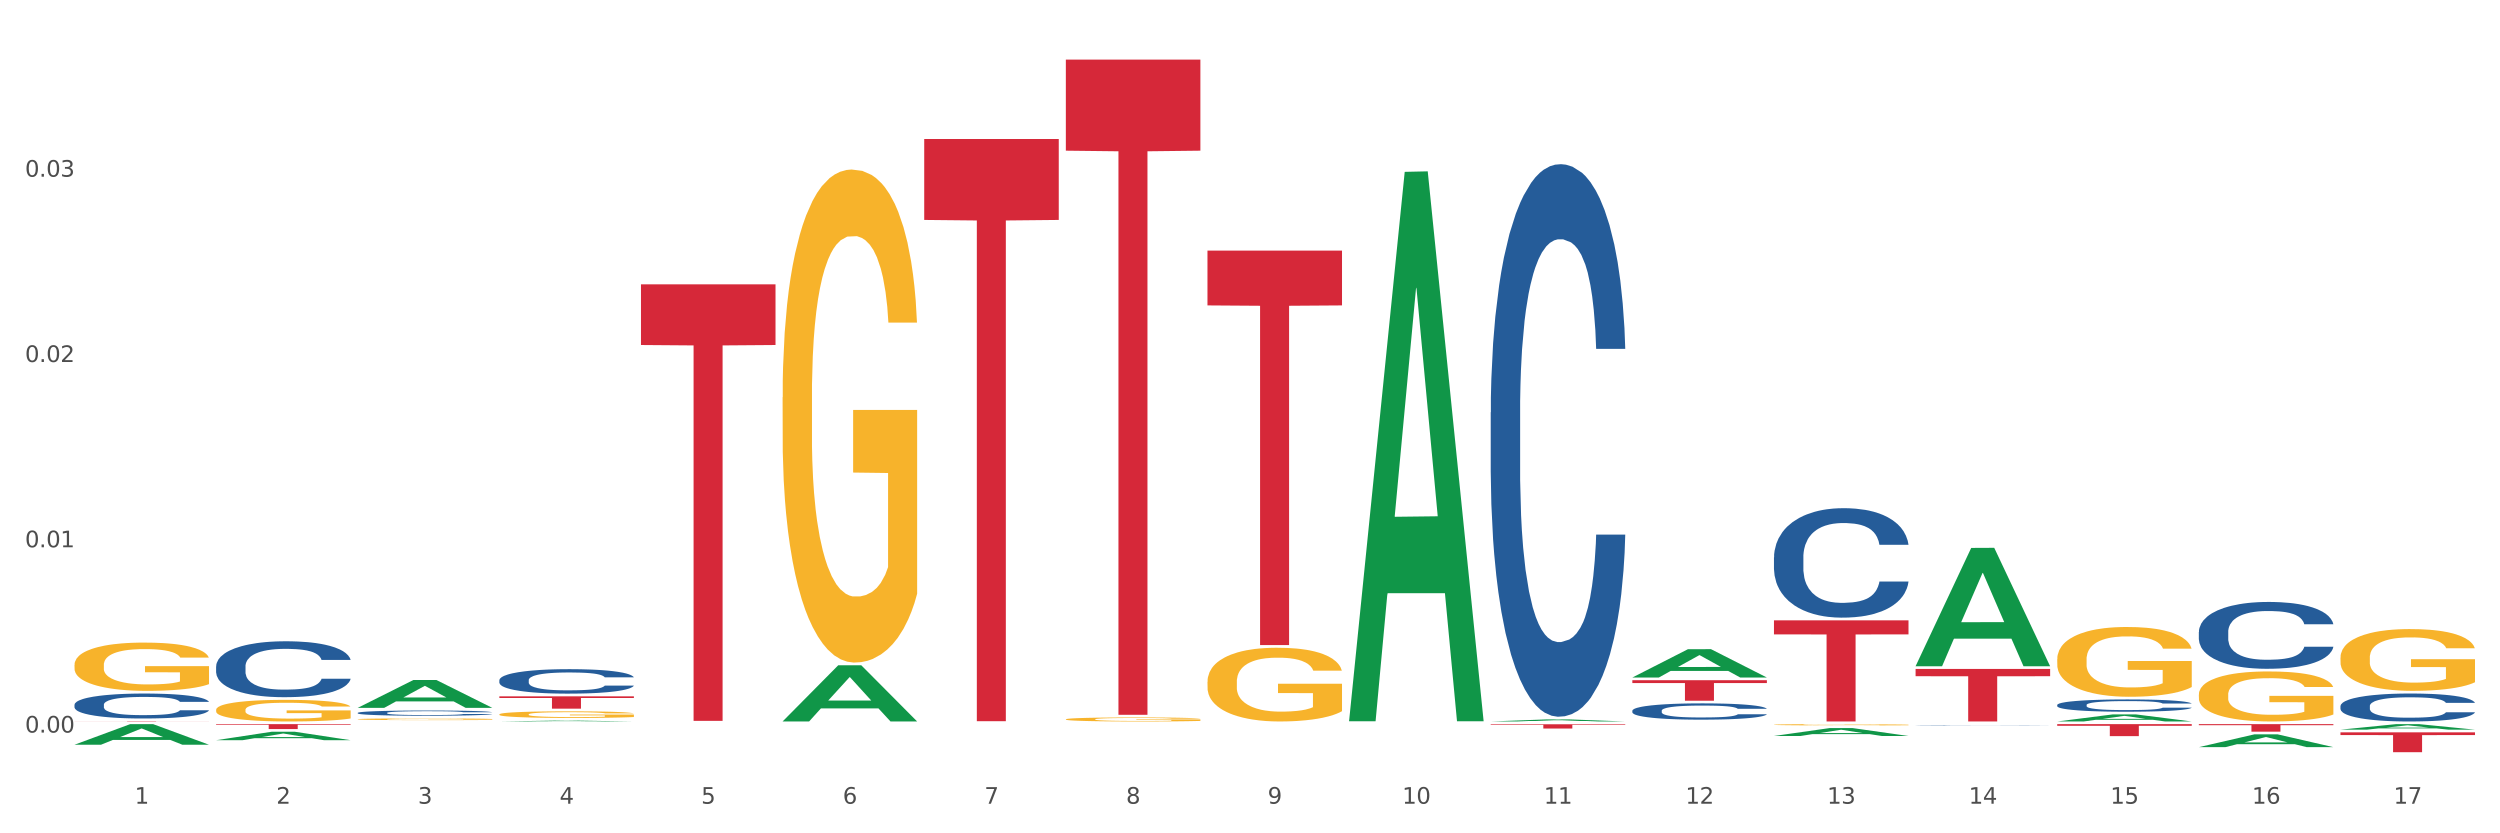 <?xml version="1.0" encoding="utf-8" standalone="no"?>
<!DOCTYPE svg PUBLIC "-//W3C//DTD SVG 1.1//EN"
  "http://www.w3.org/Graphics/SVG/1.1/DTD/svg11.dtd">
<svg xmlns:xlink="http://www.w3.org/1999/xlink" width="1080pt" height="360pt" viewBox="0 0 1080 360" xmlns="http://www.w3.org/2000/svg" version="1.1">
 <rect x="0" y="0" width="1080" height="360" fill="#333333" stroke="none"/>
 <defs>
  <style type="text/css">*{stroke-linejoin: round; stroke-linecap: butt}</style>
 </defs>
 <g id="figure_1">
  <g id="patch_1">
   <path d="M 0 360 
L 1080 360 
L 1080 0 
L 0 0 
z
" style="fill: #ffffff; stroke: #ffffff; stroke-linejoin: miter"/>
  </g>
  <g id="axes_1">
   <g id="matplotlib.axis_1">
    <g id="xtick_1">
     <g id="text_1">
      <!-- 1 -->
      <g style="fill: #4d4d4d" transform="translate(58.182 347.204) scale(0.096 -0.096)">
       <defs>
        <path id="DejaVuSans-31" d="M 794 531 
L 1825 531 
L 1825 4091 
L 703 3866 
L 703 4441 
L 1819 4666 
L 2450 4666 
L 2450 531 
L 3481 531 
L 3481 0 
L 794 0 
L 794 531 
z
" transform="scale(0.016)"/>
       </defs>
       <use xlink:href="#DejaVuSans-31"/>
      </g>
     </g>
    </g>
    <g id="xtick_2">
     <g id="text_2">
      <!-- 2 -->
      <g style="fill: #4d4d4d" transform="translate(119.364 347.204) scale(0.096 -0.096)">
       <defs>
        <path id="DejaVuSans-32" d="M 1228 531 
L 3431 531 
L 3431 0 
L 469 0 
L 469 531 
Q 828 903 1448 1529 
Q 2069 2156 2228 2338 
Q 2531 2678 2651 2914 
Q 2772 3150 2772 3378 
Q 2772 3750 2511 3984 
Q 2250 4219 1831 4219 
Q 1534 4219 1204 4116 
Q 875 4013 500 3803 
L 500 4441 
Q 881 4594 1212 4672 
Q 1544 4750 1819 4750 
Q 2544 4750 2975 4387 
Q 3406 4025 3406 3419 
Q 3406 3131 3298 2873 
Q 3191 2616 2906 2266 
Q 2828 2175 2409 1742 
Q 1991 1309 1228 531 
z
" transform="scale(0.016)"/>
       </defs>
       <use xlink:href="#DejaVuSans-32"/>
      </g>
     </g>
    </g>
    <g id="xtick_3">
     <g id="text_3">
      <!-- 3 -->
      <g style="fill: #4d4d4d" transform="translate(180.545 347.204) scale(0.096 -0.096)">
       <defs>
        <path id="DejaVuSans-33" d="M 2597 2516 
Q 3050 2419 3304 2112 
Q 3559 1806 3559 1356 
Q 3559 666 3084 287 
Q 2609 -91 1734 -91 
Q 1441 -91 1130 -33 
Q 819 25 488 141 
L 488 750 
Q 750 597 1062 519 
Q 1375 441 1716 441 
Q 2309 441 2620 675 
Q 2931 909 2931 1356 
Q 2931 1769 2642 2001 
Q 2353 2234 1838 2234 
L 1294 2234 
L 1294 2753 
L 1863 2753 
Q 2328 2753 2575 2939 
Q 2822 3125 2822 3475 
Q 2822 3834 2567 4026 
Q 2313 4219 1838 4219 
Q 1578 4219 1281 4162 
Q 984 4106 628 3988 
L 628 4550 
Q 988 4650 1302 4700 
Q 1616 4750 1894 4750 
Q 2613 4750 3031 4423 
Q 3450 4097 3450 3541 
Q 3450 3153 3228 2886 
Q 3006 2619 2597 2516 
z
" transform="scale(0.016)"/>
       </defs>
       <use xlink:href="#DejaVuSans-33"/>
      </g>
     </g>
    </g>
    <g id="xtick_4">
     <g id="text_4">
      <!-- 4 -->
      <g style="fill: #4d4d4d" transform="translate(241.726 347.204) scale(0.096 -0.096)">
       <defs>
        <path id="DejaVuSans-34" d="M 2419 4116 
L 825 1625 
L 2419 1625 
L 2419 4116 
z
M 2253 4666 
L 3047 4666 
L 3047 1625 
L 3713 1625 
L 3713 1100 
L 3047 1100 
L 3047 0 
L 2419 0 
L 2419 1100 
L 313 1100 
L 313 1709 
L 2253 4666 
z
" transform="scale(0.016)"/>
       </defs>
       <use xlink:href="#DejaVuSans-34"/>
      </g>
     </g>
    </g>
    <g id="xtick_5">
     <g id="text_5">
      <!-- 5 -->
      <g style="fill: #4d4d4d" transform="translate(302.908 347.204) scale(0.096 -0.096)">
       <defs>
        <path id="DejaVuSans-35" d="M 691 4666 
L 3169 4666 
L 3169 4134 
L 1269 4134 
L 1269 2991 
Q 1406 3038 1543 3061 
Q 1681 3084 1819 3084 
Q 2600 3084 3056 2656 
Q 3513 2228 3513 1497 
Q 3513 744 3044 326 
Q 2575 -91 1722 -91 
Q 1428 -91 1123 -41 
Q 819 9 494 109 
L 494 744 
Q 775 591 1075 516 
Q 1375 441 1709 441 
Q 2250 441 2565 725 
Q 2881 1009 2881 1497 
Q 2881 1984 2565 2268 
Q 2250 2553 1709 2553 
Q 1456 2553 1204 2497 
Q 953 2441 691 2322 
L 691 4666 
z
" transform="scale(0.016)"/>
       </defs>
       <use xlink:href="#DejaVuSans-35"/>
      </g>
     </g>
    </g>
    <g id="xtick_6">
     <g id="text_6">
      <!-- 6 -->
      <g style="fill: #4d4d4d" transform="translate(364.089 347.204) scale(0.096 -0.096)">
       <defs>
        <path id="DejaVuSans-36" d="M 2113 2584 
Q 1688 2584 1439 2293 
Q 1191 2003 1191 1497 
Q 1191 994 1439 701 
Q 1688 409 2113 409 
Q 2538 409 2786 701 
Q 3034 994 3034 1497 
Q 3034 2003 2786 2293 
Q 2538 2584 2113 2584 
z
M 3366 4563 
L 3366 3988 
Q 3128 4100 2886 4159 
Q 2644 4219 2406 4219 
Q 1781 4219 1451 3797 
Q 1122 3375 1075 2522 
Q 1259 2794 1537 2939 
Q 1816 3084 2150 3084 
Q 2853 3084 3261 2657 
Q 3669 2231 3669 1497 
Q 3669 778 3244 343 
Q 2819 -91 2113 -91 
Q 1303 -91 875 529 
Q 447 1150 447 2328 
Q 447 3434 972 4092 
Q 1497 4750 2381 4750 
Q 2619 4750 2861 4703 
Q 3103 4656 3366 4563 
z
" transform="scale(0.016)"/>
       </defs>
       <use xlink:href="#DejaVuSans-36"/>
      </g>
     </g>
    </g>
    <g id="xtick_7">
     <g id="text_7">
      <!-- 7 -->
      <g style="fill: #4d4d4d" transform="translate(425.271 347.204) scale(0.096 -0.096)">
       <defs>
        <path id="DejaVuSans-37" d="M 525 4666 
L 3525 4666 
L 3525 4397 
L 1831 0 
L 1172 0 
L 2766 4134 
L 525 4134 
L 525 4666 
z
" transform="scale(0.016)"/>
       </defs>
       <use xlink:href="#DejaVuSans-37"/>
      </g>
     </g>
    </g>
    <g id="xtick_8">
     <g id="text_8">
      <!-- 8 -->
      <g style="fill: #4d4d4d" transform="translate(486.452 347.204) scale(0.096 -0.096)">
       <defs>
        <path id="DejaVuSans-38" d="M 2034 2216 
Q 1584 2216 1326 1975 
Q 1069 1734 1069 1313 
Q 1069 891 1326 650 
Q 1584 409 2034 409 
Q 2484 409 2743 651 
Q 3003 894 3003 1313 
Q 3003 1734 2745 1975 
Q 2488 2216 2034 2216 
z
M 1403 2484 
Q 997 2584 770 2862 
Q 544 3141 544 3541 
Q 544 4100 942 4425 
Q 1341 4750 2034 4750 
Q 2731 4750 3128 4425 
Q 3525 4100 3525 3541 
Q 3525 3141 3298 2862 
Q 3072 2584 2669 2484 
Q 3125 2378 3379 2068 
Q 3634 1759 3634 1313 
Q 3634 634 3220 271 
Q 2806 -91 2034 -91 
Q 1263 -91 848 271 
Q 434 634 434 1313 
Q 434 1759 690 2068 
Q 947 2378 1403 2484 
z
M 1172 3481 
Q 1172 3119 1398 2916 
Q 1625 2713 2034 2713 
Q 2441 2713 2670 2916 
Q 2900 3119 2900 3481 
Q 2900 3844 2670 4047 
Q 2441 4250 2034 4250 
Q 1625 4250 1398 4047 
Q 1172 3844 1172 3481 
z
" transform="scale(0.016)"/>
       </defs>
       <use xlink:href="#DejaVuSans-38"/>
      </g>
     </g>
    </g>
    <g id="xtick_9">
     <g id="text_9">
      <!-- 9 -->
      <g style="fill: #4d4d4d" transform="translate(547.634 347.204) scale(0.096 -0.096)">
       <defs>
        <path id="DejaVuSans-39" d="M 703 97 
L 703 672 
Q 941 559 1184 500 
Q 1428 441 1663 441 
Q 2288 441 2617 861 
Q 2947 1281 2994 2138 
Q 2813 1869 2534 1725 
Q 2256 1581 1919 1581 
Q 1219 1581 811 2004 
Q 403 2428 403 3163 
Q 403 3881 828 4315 
Q 1253 4750 1959 4750 
Q 2769 4750 3195 4129 
Q 3622 3509 3622 2328 
Q 3622 1225 3098 567 
Q 2575 -91 1691 -91 
Q 1453 -91 1209 -44 
Q 966 3 703 97 
z
M 1959 2075 
Q 2384 2075 2632 2365 
Q 2881 2656 2881 3163 
Q 2881 3666 2632 3958 
Q 2384 4250 1959 4250 
Q 1534 4250 1286 3958 
Q 1038 3666 1038 3163 
Q 1038 2656 1286 2365 
Q 1534 2075 1959 2075 
z
" transform="scale(0.016)"/>
       </defs>
       <use xlink:href="#DejaVuSans-39"/>
      </g>
     </g>
    </g>
    <g id="xtick_10">
     <g id="text_10">
      <!-- 10 -->
      <g style="fill: #4d4d4d" transform="translate(605.761 347.204) scale(0.096 -0.096)">
       <defs>
        <path id="DejaVuSans-30" d="M 2034 4250 
Q 1547 4250 1301 3770 
Q 1056 3291 1056 2328 
Q 1056 1369 1301 889 
Q 1547 409 2034 409 
Q 2525 409 2770 889 
Q 3016 1369 3016 2328 
Q 3016 3291 2770 3770 
Q 2525 4250 2034 4250 
z
M 2034 4750 
Q 2819 4750 3233 4129 
Q 3647 3509 3647 2328 
Q 3647 1150 3233 529 
Q 2819 -91 2034 -91 
Q 1250 -91 836 529 
Q 422 1150 422 2328 
Q 422 3509 836 4129 
Q 1250 4750 2034 4750 
z
" transform="scale(0.016)"/>
       </defs>
       <use xlink:href="#DejaVuSans-31"/>
       <use xlink:href="#DejaVuSans-30" transform="translate(63.623 0)"/>
      </g>
     </g>
    </g>
    <g id="xtick_11">
     <g id="text_11">
      <!-- 11 -->
      <g style="fill: #4d4d4d" transform="translate(666.942 347.204) scale(0.096 -0.096)">
       <use xlink:href="#DejaVuSans-31"/>
       <use xlink:href="#DejaVuSans-31" transform="translate(63.623 0)"/>
      </g>
     </g>
    </g>
    <g id="xtick_12">
     <g id="text_12">
      <!-- 12 -->
      <g style="fill: #4d4d4d" transform="translate(728.124 347.204) scale(0.096 -0.096)">
       <use xlink:href="#DejaVuSans-31"/>
       <use xlink:href="#DejaVuSans-32" transform="translate(63.623 0)"/>
      </g>
     </g>
    </g>
    <g id="xtick_13">
     <g id="text_13">
      <!-- 13 -->
      <g style="fill: #4d4d4d" transform="translate(789.305 347.204) scale(0.096 -0.096)">
       <use xlink:href="#DejaVuSans-31"/>
       <use xlink:href="#DejaVuSans-33" transform="translate(63.623 0)"/>
      </g>
     </g>
    </g>
    <g id="xtick_14">
     <g id="text_14">
      <!-- 14 -->
      <g style="fill: #4d4d4d" transform="translate(850.487 347.204) scale(0.096 -0.096)">
       <use xlink:href="#DejaVuSans-31"/>
       <use xlink:href="#DejaVuSans-34" transform="translate(63.623 0)"/>
      </g>
     </g>
    </g>
    <g id="xtick_15">
     <g id="text_15">
      <!-- 15 -->
      <g style="fill: #4d4d4d" transform="translate(911.668 347.204) scale(0.096 -0.096)">
       <use xlink:href="#DejaVuSans-31"/>
       <use xlink:href="#DejaVuSans-35" transform="translate(63.623 0)"/>
      </g>
     </g>
    </g>
    <g id="xtick_16">
     <g id="text_16">
      <!-- 16 -->
      <g style="fill: #4d4d4d" transform="translate(972.849 347.204) scale(0.096 -0.096)">
       <use xlink:href="#DejaVuSans-31"/>
       <use xlink:href="#DejaVuSans-36" transform="translate(63.623 0)"/>
      </g>
     </g>
    </g>
    <g id="xtick_17">
     <g id="text_17">
      <!-- 17 -->
      <g style="fill: #4d4d4d" transform="translate(1034.031 347.204) scale(0.096 -0.096)">
       <use xlink:href="#DejaVuSans-31"/>
       <use xlink:href="#DejaVuSans-37" transform="translate(63.623 0)"/>
      </g>
     </g>
    </g>
    <g id="xtick_18"/>
    <g id="xtick_19"/>
    <g id="xtick_20"/>
    <g id="xtick_21"/>
    <g id="xtick_22"/>
    <g id="xtick_23"/>
    <g id="xtick_24"/>
    <g id="xtick_25"/>
    <g id="xtick_26"/>
    <g id="xtick_27"/>
    <g id="xtick_28"/>
    <g id="xtick_29"/>
    <g id="xtick_30"/>
    <g id="xtick_31"/>
    <g id="xtick_32"/>
    <g id="xtick_33"/>
   </g>
   <g id="matplotlib.axis_2">
    <g id="ytick_1">
     <g id="text_18">
      <!-- 0.00 -->
      <g style="fill: #4d4d4d" transform="translate(10.8 316.473) scale(0.096 -0.096)">
       <defs>
        <path id="DejaVuSans-2e" d="M 684 794 
L 1344 794 
L 1344 0 
L 684 0 
L 684 794 
z
" transform="scale(0.016)"/>
       </defs>
       <use xlink:href="#DejaVuSans-30"/>
       <use xlink:href="#DejaVuSans-2e" transform="translate(63.623 0)"/>
       <use xlink:href="#DejaVuSans-30" transform="translate(95.41 0)"/>
       <use xlink:href="#DejaVuSans-30" transform="translate(159.033 0)"/>
      </g>
     </g>
    </g>
    <g id="ytick_2">
     <g id="text_19">
      <!-- 0.01 -->
      <g style="fill: #4d4d4d" transform="translate(10.8 236.428) scale(0.096 -0.096)">
       <use xlink:href="#DejaVuSans-30"/>
       <use xlink:href="#DejaVuSans-2e" transform="translate(63.623 0)"/>
       <use xlink:href="#DejaVuSans-30" transform="translate(95.41 0)"/>
       <use xlink:href="#DejaVuSans-31" transform="translate(159.033 0)"/>
      </g>
     </g>
    </g>
    <g id="ytick_3">
     <g id="text_20">
      <!-- 0.02 -->
      <g style="fill: #4d4d4d" transform="translate(10.8 156.382) scale(0.096 -0.096)">
       <use xlink:href="#DejaVuSans-30"/>
       <use xlink:href="#DejaVuSans-2e" transform="translate(63.623 0)"/>
       <use xlink:href="#DejaVuSans-30" transform="translate(95.41 0)"/>
       <use xlink:href="#DejaVuSans-32" transform="translate(159.033 0)"/>
      </g>
     </g>
    </g>
    <g id="ytick_4">
     <g id="text_21">
      <!-- 0.03 -->
      <g style="fill: #4d4d4d" transform="translate(10.8 76.337) scale(0.096 -0.096)">
       <use xlink:href="#DejaVuSans-30"/>
       <use xlink:href="#DejaVuSans-2e" transform="translate(63.623 0)"/>
       <use xlink:href="#DejaVuSans-30" transform="translate(95.41 0)"/>
       <use xlink:href="#DejaVuSans-33" transform="translate(159.033 0)"/>
      </g>
     </g>
    </g>
    <g id="ytick_5"/>
    <g id="ytick_6"/>
    <g id="ytick_7"/>
    <g id="ytick_8"/>
   </g>
   <g id="PolyCollection_1">
    <path d="M 32.175 321.713 
L 32.235 321.704 
L 56.203 312.834 
L 66.15 312.826 
L 90.297 321.73 
L 78.793 321.73 
L 73.58 319.656 
L 48.833 319.656 
L 48.653 319.69 
L 43.62 321.73 
L 32.175 321.73 
L 32.175 321.713 
L 51.949 318.419 
L 70.464 318.411 
L 61.296 314.724 
L 61.176 314.707 
L 61.056 314.732 
L 51.889 318.411 
L 51.949 318.419 
L 32.175 321.713 
z
" clip-path="url(#p1f114849af)" style="fill: #109648"/>
    <path d="M 1011.078 316.364 
L 1069.2 316.364 
L 1069.2 317.557 
L 1046.337 317.565 
L 1046.337 324.95 
L 1033.803 324.95 
L 1033.803 317.565 
L 1011.078 317.557 
L 1011.078 316.372 
L 1011.078 316.364 
z
" clip-path="url(#p1f114849af)" style="fill: #d62839"/>
    <path d="M 949.896 312.826 
L 1008.019 312.826 
L 1008.019 313.278 
L 985.155 313.281 
L 985.155 316.079 
L 972.622 316.079 
L 972.622 313.281 
L 949.896 313.278 
L 949.896 312.829 
L 949.896 312.826 
z
" clip-path="url(#p1f114849af)" style="fill: #d62839"/>
    <path d="M 888.715 312.826 
L 946.837 312.826 
L 946.837 313.547 
L 923.974 313.552 
L 923.974 318.014 
L 911.44 318.014 
L 911.44 313.552 
L 888.715 313.547 
L 888.715 312.831 
L 888.715 312.826 
z
" clip-path="url(#p1f114849af)" style="fill: #d62839"/>
    <path d="M 827.533 288.972 
L 885.656 288.972 
L 885.656 292.127 
L 862.792 292.148 
L 862.792 311.678 
L 850.259 311.678 
L 850.259 292.148 
L 827.533 292.127 
L 827.533 288.993 
L 827.533 288.972 
z
" clip-path="url(#p1f114849af)" style="fill: #d62839"/>
    <path d="M 766.352 267.972 
L 824.474 267.972 
L 824.474 274.046 
L 801.611 274.087 
L 801.611 311.678 
L 789.078 311.678 
L 789.078 274.087 
L 766.352 274.046 
L 766.352 268.013 
L 766.352 267.972 
z
" clip-path="url(#p1f114849af)" style="fill: #d62839"/>
    <path d="M 705.171 293.844 
L 763.293 293.844 
L 763.293 295.075 
L 740.43 295.083 
L 740.43 302.704 
L 727.896 302.704 
L 727.896 295.083 
L 705.171 295.075 
L 705.171 293.852 
L 705.171 293.844 
z
" clip-path="url(#p1f114849af)" style="fill: #d62839"/>
    <path d="M 643.989 312.892 
L 702.112 312.892 
L 702.112 313.149 
L 679.248 313.151 
L 679.248 314.74 
L 666.715 314.74 
L 666.715 313.151 
L 643.989 313.149 
L 643.989 312.894 
L 643.989 312.892 
z
" clip-path="url(#p1f114849af)" style="fill: #d62839"/>
    <path d="M 521.626 108.253 
L 579.749 108.253 
L 579.749 131.936 
L 556.885 132.096 
L 556.885 278.677 
L 544.352 278.677 
L 544.352 132.096 
L 521.626 131.936 
L 521.626 108.413 
L 521.626 108.253 
z
" clip-path="url(#p1f114849af)" style="fill: #d62839"/>
    <path d="M 460.445 25.759 
L 518.567 25.759 
L 518.567 65.092 
L 495.704 65.357 
L 495.704 308.791 
L 483.17 308.791 
L 483.17 65.357 
L 460.445 65.092 
L 460.445 26.025 
L 460.445 25.759 
z
" clip-path="url(#p1f114849af)" style="fill: #d62839"/>
    <path d="M 399.263 60.057 
L 457.386 60.057 
L 457.386 95.009 
L 434.523 95.245 
L 434.523 311.572 
L 421.989 311.572 
L 421.989 95.245 
L 399.263 95.009 
L 399.263 60.293 
L 399.263 60.057 
z
" clip-path="url(#p1f114849af)" style="fill: #d62839"/>
    <path d="M 1011.078 305.027 
L 1011.146 305.016 
L 1011.146 304.707 
L 1011.352 304.288 
L 1012.108 303.516 
L 1013.07 302.932 
L 1014.719 302.248 
L 1015.612 301.961 
L 1016.78 301.641 
L 1019.185 301.123 
L 1021.933 300.682 
L 1023.856 300.439 
L 1025.299 300.285 
L 1028.528 300.009 
L 1030.383 299.888 
L 1032.307 299.788 
L 1033.956 299.722 
L 1036.704 299.645 
L 1038.902 299.612 
L 1041.444 299.601 
L 1043.574 299.612 
L 1046.391 299.656 
L 1050.513 299.788 
L 1052.093 299.866 
L 1054.223 299.998 
L 1056.421 300.174 
L 1058.208 300.351 
L 1060.269 300.605 
L 1062.398 300.935 
L 1064.46 301.355 
L 1065.902 301.741 
L 1067.07 302.149 
L 1068.101 302.645 
L 1068.856 303.185 
L 1069.2 303.637 
L 1056.627 303.637 
L 1056.284 303.229 
L 1055.597 302.788 
L 1054.91 302.49 
L 1054.154 302.248 
L 1052.986 301.972 
L 1051.956 301.796 
L 1050.238 301.586 
L 1048.658 301.454 
L 1047.353 301.377 
L 1045.772 301.31 
L 1042.406 301.244 
L 1040.001 301.244 
L 1038.49 301.266 
L 1036.635 301.321 
L 1035.055 301.399 
L 1033.2 301.531 
L 1031.757 301.674 
L 1030.314 301.862 
L 1029.49 301.994 
L 1028.253 302.237 
L 1027.429 302.435 
L 1026.33 302.777 
L 1025.711 303.02 
L 1024.612 303.649 
L 1024.131 304.112 
L 1023.925 304.432 
L 1023.788 304.785 
L 1023.788 306.505 
L 1024.2 307.277 
L 1024.543 307.608 
L 1025.093 307.983 
L 1026.124 308.468 
L 1027.635 308.942 
L 1029.215 309.284 
L 1030.52 309.494 
L 1031.757 309.648 
L 1032.994 309.77 
L 1034.505 309.88 
L 1035.742 309.946 
L 1037.597 310.012 
L 1039.795 310.045 
L 1041.513 310.045 
L 1045.017 309.99 
L 1046.597 309.935 
L 1048.108 309.858 
L 1049.757 309.736 
L 1051.063 309.604 
L 1051.818 309.505 
L 1053.055 309.295 
L 1054.017 309.075 
L 1054.841 308.821 
L 1055.391 308.601 
L 1056.009 308.27 
L 1056.49 307.895 
L 1056.627 307.696 
L 1069.2 307.696 
L 1068.925 308.093 
L 1068.444 308.479 
L 1067.482 308.998 
L 1066.727 309.295 
L 1065.559 309.659 
L 1064.322 309.968 
L 1062.605 310.31 
L 1061.024 310.564 
L 1059.376 310.784 
L 1057.589 310.983 
L 1054.36 311.258 
L 1053.192 311.336 
L 1050.719 311.468 
L 1048.795 311.545 
L 1045.979 311.622 
L 1043.093 311.667 
L 1040.07 311.678 
L 1037.391 311.656 
L 1034.437 311.589 
L 1032.582 311.523 
L 1030.52 311.424 
L 1028.116 311.27 
L 1025.849 311.082 
L 1023.719 310.861 
L 1021.727 310.608 
L 1019.872 310.321 
L 1017.467 309.847 
L 1015.681 309.384 
L 1014.375 308.953 
L 1013.482 308.589 
L 1012.589 308.126 
L 1012.108 307.806 
L 1011.352 307.034 
L 1011.078 306.318 
L 1011.078 305.027 
z
" clip-path="url(#p1f114849af)" style="fill: #255c99"/>
    <path d="M 949.896 273.015 
L 949.965 272.989 
L 949.965 272.25 
L 950.171 271.248 
L 950.927 269.402 
L 951.889 268.004 
L 953.537 266.369 
L 954.431 265.683 
L 955.599 264.918 
L 958.003 263.678 
L 960.751 262.623 
L 962.675 262.043 
L 964.118 261.674 
L 967.347 261.015 
L 969.202 260.725 
L 971.125 260.487 
L 972.774 260.329 
L 975.522 260.144 
L 977.721 260.065 
L 980.263 260.039 
L 982.393 260.065 
L 985.209 260.171 
L 989.331 260.487 
L 990.912 260.672 
L 993.041 260.988 
L 995.24 261.41 
L 997.026 261.832 
L 999.087 262.439 
L 1001.217 263.23 
L 1003.278 264.232 
L 1004.721 265.155 
L 1005.889 266.131 
L 1006.919 267.318 
L 1007.675 268.61 
L 1008.019 269.692 
L 995.446 269.692 
L 995.103 268.716 
L 994.415 267.661 
L 993.728 266.949 
L 992.973 266.369 
L 991.805 265.709 
L 990.774 265.287 
L 989.057 264.786 
L 987.477 264.47 
L 986.171 264.285 
L 984.591 264.127 
L 981.225 263.969 
L 978.82 263.969 
L 977.309 264.021 
L 975.454 264.153 
L 973.873 264.338 
L 972.018 264.654 
L 970.576 264.997 
L 969.133 265.446 
L 968.309 265.762 
L 967.072 266.342 
L 966.247 266.817 
L 965.148 267.635 
L 964.53 268.215 
L 963.431 269.718 
L 962.95 270.826 
L 962.744 271.591 
L 962.606 272.435 
L 962.606 276.549 
L 963.018 278.395 
L 963.362 279.186 
L 963.912 280.083 
L 964.942 281.244 
L 966.454 282.378 
L 968.034 283.195 
L 969.339 283.696 
L 970.576 284.066 
L 971.812 284.356 
L 973.324 284.62 
L 974.56 284.778 
L 976.415 284.936 
L 978.614 285.015 
L 980.331 285.015 
L 983.835 284.883 
L 985.415 284.751 
L 986.927 284.567 
L 988.576 284.277 
L 989.881 283.96 
L 990.637 283.723 
L 991.873 283.222 
L 992.835 282.694 
L 993.66 282.088 
L 994.209 281.56 
L 994.828 280.769 
L 995.309 279.872 
L 995.446 279.397 
L 1008.019 279.397 
L 1007.744 280.347 
L 1007.263 281.27 
L 1006.301 282.51 
L 1005.545 283.222 
L 1004.377 284.092 
L 1003.141 284.831 
L 1001.423 285.648 
L 999.843 286.255 
L 998.194 286.782 
L 996.408 287.257 
L 993.179 287.916 
L 992.011 288.101 
L 989.538 288.417 
L 987.614 288.602 
L 984.797 288.787 
L 981.912 288.892 
L 978.889 288.919 
L 976.209 288.866 
L 973.255 288.708 
L 971.4 288.549 
L 969.339 288.312 
L 966.934 287.943 
L 964.667 287.494 
L 962.538 286.967 
L 960.545 286.36 
L 958.69 285.675 
L 956.286 284.54 
L 954.499 283.433 
L 953.194 282.404 
L 952.301 281.534 
L 951.408 280.426 
L 950.927 279.661 
L 950.171 277.815 
L 949.896 276.101 
L 949.896 273.015 
z
" clip-path="url(#p1f114849af)" style="fill: #255c99"/>
    <path d="M 888.715 304.541 
L 888.784 304.536 
L 888.784 304.401 
L 888.99 304.216 
L 889.745 303.876 
L 890.707 303.619 
L 892.356 303.318 
L 893.249 303.192 
L 894.417 303.051 
L 896.822 302.823 
L 899.57 302.629 
L 901.493 302.523 
L 902.936 302.455 
L 906.165 302.333 
L 908.02 302.28 
L 909.944 302.236 
L 911.593 302.207 
L 914.341 302.173 
L 916.539 302.159 
L 919.081 302.154 
L 921.211 302.159 
L 924.028 302.178 
L 928.15 302.236 
L 929.73 302.27 
L 931.86 302.328 
L 934.058 302.406 
L 935.845 302.484 
L 937.906 302.595 
L 940.036 302.741 
L 942.097 302.925 
L 943.539 303.095 
L 944.707 303.275 
L 945.738 303.493 
L 946.494 303.731 
L 946.837 303.93 
L 934.265 303.93 
L 933.921 303.75 
L 933.234 303.556 
L 932.547 303.425 
L 931.791 303.318 
L 930.623 303.197 
L 929.593 303.119 
L 927.875 303.027 
L 926.295 302.969 
L 924.99 302.935 
L 923.41 302.906 
L 920.043 302.877 
L 917.639 302.877 
L 916.127 302.886 
L 914.272 302.911 
L 912.692 302.945 
L 910.837 303.003 
L 909.394 303.066 
L 907.952 303.149 
L 907.127 303.207 
L 905.89 303.314 
L 905.066 303.401 
L 903.967 303.551 
L 903.348 303.658 
L 902.249 303.935 
L 901.768 304.139 
L 901.562 304.279 
L 901.425 304.435 
L 901.425 305.192 
L 901.837 305.531 
L 902.181 305.677 
L 902.73 305.842 
L 903.761 306.055 
L 905.272 306.264 
L 906.852 306.415 
L 908.158 306.507 
L 909.394 306.575 
L 910.631 306.628 
L 912.142 306.677 
L 913.379 306.706 
L 915.234 306.735 
L 917.432 306.749 
L 919.15 306.749 
L 922.654 306.725 
L 924.234 306.701 
L 925.745 306.667 
L 927.394 306.614 
L 928.7 306.555 
L 929.455 306.512 
L 930.692 306.419 
L 931.654 306.322 
L 932.478 306.211 
L 933.028 306.114 
L 933.646 305.968 
L 934.127 305.803 
L 934.265 305.716 
L 946.837 305.716 
L 946.562 305.89 
L 946.081 306.06 
L 945.12 306.288 
L 944.364 306.419 
L 943.196 306.58 
L 941.959 306.715 
L 940.242 306.866 
L 938.662 306.977 
L 937.013 307.075 
L 935.226 307.162 
L 931.997 307.283 
L 930.829 307.317 
L 928.356 307.375 
L 926.433 307.409 
L 923.616 307.443 
L 920.73 307.463 
L 917.707 307.468 
L 915.028 307.458 
L 912.074 307.429 
L 910.219 307.4 
L 908.158 307.356 
L 905.753 307.288 
L 903.486 307.206 
L 901.356 307.109 
L 899.364 306.997 
L 897.509 306.871 
L 895.104 306.662 
L 893.318 306.458 
L 892.013 306.269 
L 891.119 306.109 
L 890.226 305.905 
L 889.745 305.764 
L 888.99 305.425 
L 888.715 305.109 
L 888.715 304.541 
z
" clip-path="url(#p1f114849af)" style="fill: #255c99"/>
    <path d="M 827.533 313.471 
L 827.602 313.471 
L 827.602 313.467 
L 827.808 313.462 
L 828.564 313.452 
L 829.526 313.445 
L 831.175 313.436 
L 832.068 313.433 
L 833.236 313.429 
L 835.64 313.422 
L 838.388 313.417 
L 840.312 313.414 
L 841.755 313.412 
L 844.984 313.409 
L 846.839 313.407 
L 848.762 313.406 
L 850.411 313.405 
L 853.159 313.404 
L 855.358 313.404 
L 857.9 313.403 
L 860.03 313.404 
L 862.847 313.404 
L 866.969 313.406 
L 868.549 313.407 
L 870.679 313.408 
L 872.877 313.411 
L 874.663 313.413 
L 876.724 313.416 
L 878.854 313.42 
L 880.915 313.425 
L 882.358 313.43 
L 883.526 313.435 
L 884.557 313.441 
L 885.312 313.448 
L 885.656 313.454 
L 873.083 313.454 
L 872.74 313.449 
L 872.053 313.443 
L 871.366 313.439 
L 870.61 313.436 
L 869.442 313.433 
L 868.411 313.431 
L 866.694 313.428 
L 865.114 313.426 
L 863.808 313.426 
L 862.228 313.425 
L 858.862 313.424 
L 856.457 313.424 
L 854.946 313.424 
L 853.091 313.425 
L 851.511 313.426 
L 849.656 313.427 
L 848.213 313.429 
L 846.77 313.432 
L 845.946 313.433 
L 844.709 313.436 
L 843.885 313.439 
L 842.785 313.443 
L 842.167 313.446 
L 841.068 313.454 
L 840.587 313.46 
L 840.381 313.464 
L 840.243 313.468 
L 840.243 313.489 
L 840.656 313.499 
L 840.999 313.503 
L 841.549 313.508 
L 842.579 313.514 
L 844.091 313.52 
L 845.671 313.524 
L 846.976 313.527 
L 848.213 313.528 
L 849.45 313.53 
L 850.961 313.531 
L 852.198 313.532 
L 854.053 313.533 
L 856.251 313.533 
L 857.969 313.533 
L 861.472 313.533 
L 863.053 313.532 
L 864.564 313.531 
L 866.213 313.53 
L 867.518 313.528 
L 868.274 313.527 
L 869.511 313.524 
L 870.472 313.521 
L 871.297 313.518 
L 871.847 313.515 
L 872.465 313.511 
L 872.946 313.507 
L 873.083 313.504 
L 885.656 313.504 
L 885.381 313.509 
L 884.9 313.514 
L 883.938 313.52 
L 883.182 313.524 
L 882.015 313.529 
L 880.778 313.532 
L 879.06 313.537 
L 877.48 313.54 
L 875.831 313.543 
L 874.045 313.545 
L 870.816 313.549 
L 869.648 313.549 
L 867.175 313.551 
L 865.251 313.552 
L 862.434 313.553 
L 859.549 313.554 
L 856.526 313.554 
L 853.846 313.553 
L 850.892 313.553 
L 849.037 313.552 
L 846.976 313.551 
L 844.572 313.549 
L 842.304 313.546 
L 840.175 313.544 
L 838.182 313.54 
L 836.327 313.537 
L 833.923 313.531 
L 832.136 313.525 
L 830.831 313.52 
L 829.938 313.515 
L 829.045 313.51 
L 828.564 313.506 
L 827.808 313.496 
L 827.533 313.487 
L 827.533 313.471 
z
" clip-path="url(#p1f114849af)" style="fill: #255c99"/>
    <path d="M 766.352 240.782 
L 766.421 240.738 
L 766.421 239.529 
L 766.627 237.888 
L 767.383 234.865 
L 768.344 232.576 
L 769.993 229.898 
L 770.886 228.775 
L 772.054 227.523 
L 774.459 225.493 
L 777.207 223.766 
L 779.131 222.815 
L 780.573 222.211 
L 783.802 221.131 
L 785.657 220.656 
L 787.581 220.267 
L 789.23 220.008 
L 791.978 219.706 
L 794.177 219.576 
L 796.719 219.533 
L 798.848 219.576 
L 801.665 219.749 
L 805.787 220.267 
L 807.367 220.57 
L 809.497 221.088 
L 811.696 221.779 
L 813.482 222.47 
L 815.543 223.463 
L 817.673 224.759 
L 819.734 226.4 
L 821.177 227.912 
L 822.345 229.51 
L 823.375 231.453 
L 824.131 233.569 
L 824.474 235.34 
L 811.902 235.34 
L 811.558 233.742 
L 810.871 232.014 
L 810.184 230.848 
L 809.428 229.898 
L 808.261 228.819 
L 807.23 228.128 
L 805.512 227.307 
L 803.932 226.789 
L 802.627 226.486 
L 801.047 226.227 
L 797.68 225.968 
L 795.276 225.968 
L 793.764 226.055 
L 791.909 226.27 
L 790.329 226.573 
L 788.474 227.091 
L 787.031 227.652 
L 785.589 228.387 
L 784.764 228.905 
L 783.528 229.855 
L 782.703 230.632 
L 781.604 231.971 
L 780.986 232.921 
L 779.886 235.383 
L 779.405 237.197 
L 779.199 238.449 
L 779.062 239.831 
L 779.062 246.569 
L 779.474 249.592 
L 779.818 250.887 
L 780.367 252.356 
L 781.398 254.256 
L 782.909 256.113 
L 784.489 257.452 
L 785.795 258.273 
L 787.031 258.877 
L 788.268 259.352 
L 789.78 259.784 
L 791.016 260.043 
L 792.871 260.302 
L 795.07 260.432 
L 796.787 260.432 
L 800.291 260.216 
L 801.871 260 
L 803.383 259.698 
L 805.032 259.223 
L 806.337 258.704 
L 807.093 258.316 
L 808.329 257.495 
L 809.291 256.631 
L 810.116 255.638 
L 810.665 254.774 
L 811.283 253.479 
L 811.764 252.01 
L 811.902 251.233 
L 824.474 251.233 
L 824.2 252.788 
L 823.719 254.299 
L 822.757 256.329 
L 822.001 257.495 
L 820.833 258.92 
L 819.596 260.13 
L 817.879 261.468 
L 816.299 262.462 
L 814.65 263.326 
L 812.864 264.103 
L 809.635 265.183 
L 808.467 265.485 
L 805.993 266.003 
L 804.07 266.306 
L 801.253 266.608 
L 798.367 266.781 
L 795.344 266.824 
L 792.665 266.737 
L 789.711 266.478 
L 787.856 266.219 
L 785.795 265.83 
L 783.39 265.226 
L 781.123 264.492 
L 778.993 263.628 
L 777.001 262.635 
L 775.146 261.512 
L 772.741 259.655 
L 770.955 257.841 
L 769.65 256.156 
L 768.757 254.731 
L 767.863 252.917 
L 767.383 251.665 
L 766.627 248.642 
L 766.352 245.835 
L 766.352 240.782 
z
" clip-path="url(#p1f114849af)" style="fill: #255c99"/>
    <path d="M 705.171 307.017 
L 705.239 307.01 
L 705.239 306.83 
L 705.445 306.586 
L 706.201 306.136 
L 707.163 305.795 
L 708.812 305.396 
L 709.705 305.229 
L 710.873 305.042 
L 713.277 304.74 
L 716.026 304.483 
L 717.949 304.341 
L 719.392 304.251 
L 722.621 304.09 
L 724.476 304.02 
L 726.4 303.962 
L 728.049 303.923 
L 730.797 303.878 
L 732.995 303.859 
L 735.537 303.852 
L 737.667 303.859 
L 740.484 303.885 
L 744.606 303.962 
L 746.186 304.007 
L 748.316 304.084 
L 750.514 304.187 
L 752.301 304.29 
L 754.362 304.438 
L 756.491 304.631 
L 758.552 304.875 
L 759.995 305.1 
L 761.163 305.338 
L 762.194 305.628 
L 762.949 305.943 
L 763.293 306.206 
L 750.72 306.206 
L 750.377 305.968 
L 749.69 305.711 
L 749.003 305.538 
L 748.247 305.396 
L 747.079 305.235 
L 746.049 305.132 
L 744.331 305.01 
L 742.751 304.933 
L 741.446 304.888 
L 739.865 304.849 
L 736.499 304.811 
L 734.094 304.811 
L 732.583 304.824 
L 730.728 304.856 
L 729.148 304.901 
L 727.293 304.978 
L 725.85 305.062 
L 724.407 305.171 
L 723.583 305.248 
L 722.346 305.39 
L 721.522 305.505 
L 720.423 305.705 
L 719.804 305.846 
L 718.705 306.213 
L 718.224 306.483 
L 718.018 306.669 
L 717.881 306.875 
L 717.881 307.879 
L 718.293 308.329 
L 718.636 308.522 
L 719.186 308.74 
L 720.216 309.023 
L 721.728 309.3 
L 723.308 309.499 
L 724.613 309.622 
L 725.85 309.712 
L 727.087 309.782 
L 728.598 309.847 
L 729.835 309.885 
L 731.69 309.924 
L 733.888 309.943 
L 735.606 309.943 
L 739.11 309.911 
L 740.69 309.879 
L 742.201 309.834 
L 743.85 309.763 
L 745.155 309.686 
L 745.911 309.628 
L 747.148 309.506 
L 748.11 309.377 
L 748.934 309.229 
L 749.484 309.101 
L 750.102 308.908 
L 750.583 308.689 
L 750.72 308.573 
L 763.293 308.573 
L 763.018 308.805 
L 762.537 309.03 
L 761.575 309.332 
L 760.82 309.506 
L 759.652 309.718 
L 758.415 309.898 
L 756.697 310.098 
L 755.117 310.246 
L 753.468 310.374 
L 751.682 310.49 
L 748.453 310.651 
L 747.285 310.696 
L 744.812 310.773 
L 742.888 310.818 
L 740.071 310.863 
L 737.186 310.889 
L 734.163 310.895 
L 731.484 310.882 
L 728.529 310.844 
L 726.674 310.805 
L 724.613 310.747 
L 722.209 310.657 
L 719.942 310.548 
L 717.812 310.419 
L 715.819 310.271 
L 713.965 310.104 
L 711.56 309.827 
L 709.774 309.557 
L 708.468 309.306 
L 707.575 309.094 
L 706.682 308.824 
L 706.201 308.638 
L 705.445 308.187 
L 705.171 307.769 
L 705.171 307.017 
z
" clip-path="url(#p1f114849af)" style="fill: #255c99"/>
    <path d="M 643.989 178.177 
L 644.058 177.959 
L 644.058 171.855 
L 644.264 163.571 
L 645.02 148.311 
L 645.982 136.757 
L 647.63 123.241 
L 648.524 117.573 
L 649.691 111.251 
L 652.096 101.005 
L 654.844 92.285 
L 656.768 87.489 
L 658.211 84.437 
L 661.44 78.987 
L 663.295 76.589 
L 665.218 74.627 
L 666.867 73.319 
L 669.615 71.793 
L 671.814 71.139 
L 674.356 70.921 
L 676.485 71.139 
L 679.302 72.011 
L 683.424 74.627 
L 685.005 76.153 
L 687.134 78.769 
L 689.333 82.257 
L 691.119 85.745 
L 693.18 90.759 
L 695.31 97.299 
L 697.371 105.583 
L 698.814 113.213 
L 699.982 121.279 
L 701.012 131.089 
L 701.768 141.771 
L 702.112 150.709 
L 689.539 150.709 
L 689.195 142.643 
L 688.508 133.923 
L 687.821 128.037 
L 687.066 123.241 
L 685.898 117.791 
L 684.867 114.303 
L 683.15 110.161 
L 681.569 107.545 
L 680.264 106.019 
L 678.684 104.711 
L 675.318 103.403 
L 672.913 103.403 
L 671.401 103.839 
L 669.547 104.929 
L 667.966 106.455 
L 666.111 109.071 
L 664.669 111.905 
L 663.226 115.611 
L 662.401 118.227 
L 661.165 123.023 
L 660.34 126.947 
L 659.241 133.705 
L 658.623 138.501 
L 657.524 150.927 
L 657.043 160.083 
L 656.837 166.405 
L 656.699 173.381 
L 656.699 207.389 
L 657.111 222.649 
L 657.455 229.189 
L 658.004 236.602 
L 659.035 246.194 
L 660.546 255.568 
L 662.127 262.326 
L 663.432 266.468 
L 664.669 269.52 
L 665.905 271.918 
L 667.417 274.098 
L 668.653 275.406 
L 670.508 276.714 
L 672.707 277.368 
L 674.424 277.368 
L 677.928 276.278 
L 679.508 275.188 
L 681.02 273.662 
L 682.669 271.264 
L 683.974 268.648 
L 684.73 266.686 
L 685.966 262.544 
L 686.928 258.184 
L 687.753 253.17 
L 688.302 248.81 
L 688.921 242.27 
L 689.402 234.858 
L 689.539 230.934 
L 702.112 230.934 
L 701.837 238.782 
L 701.356 246.412 
L 700.394 256.658 
L 699.638 262.544 
L 698.47 269.738 
L 697.234 275.842 
L 695.516 282.6 
L 693.936 287.614 
L 692.287 291.974 
L 690.501 295.898 
L 687.272 301.348 
L 686.104 302.874 
L 683.631 305.49 
L 681.707 307.016 
L 678.89 308.542 
L 676.005 309.414 
L 672.982 309.632 
L 670.302 309.196 
L 667.348 307.888 
L 665.493 306.58 
L 663.432 304.618 
L 661.027 301.566 
L 658.76 297.86 
L 656.63 293.5 
L 654.638 288.486 
L 652.783 282.818 
L 650.378 273.444 
L 648.592 264.288 
L 647.287 255.786 
L 646.394 248.592 
L 645.501 239.436 
L 645.02 233.114 
L 644.264 217.853 
L 643.989 203.683 
L 643.989 178.177 
z
" clip-path="url(#p1f114849af)" style="fill: #255c99"/>
    <path d="M 215.719 293.829 
L 215.788 293.82 
L 215.788 293.549 
L 215.994 293.182 
L 216.75 292.506 
L 217.712 291.994 
L 219.36 291.395 
L 220.254 291.144 
L 221.422 290.864 
L 223.826 290.41 
L 226.574 290.023 
L 228.498 289.811 
L 229.941 289.675 
L 233.17 289.434 
L 235.025 289.328 
L 236.948 289.241 
L 238.597 289.183 
L 241.345 289.115 
L 243.544 289.086 
L 246.086 289.077 
L 248.216 289.086 
L 251.032 289.125 
L 255.155 289.241 
L 256.735 289.308 
L 258.864 289.424 
L 261.063 289.579 
L 262.849 289.733 
L 264.91 289.956 
L 267.04 290.245 
L 269.101 290.613 
L 270.544 290.951 
L 271.712 291.308 
L 272.742 291.743 
L 273.498 292.216 
L 273.842 292.612 
L 261.269 292.612 
L 260.926 292.255 
L 260.238 291.868 
L 259.551 291.608 
L 258.796 291.395 
L 257.628 291.153 
L 256.597 290.999 
L 254.88 290.815 
L 253.3 290.699 
L 251.994 290.632 
L 250.414 290.574 
L 247.048 290.516 
L 244.643 290.516 
L 243.132 290.535 
L 241.277 290.584 
L 239.696 290.651 
L 237.841 290.767 
L 236.399 290.893 
L 234.956 291.057 
L 234.132 291.173 
L 232.895 291.385 
L 232.07 291.559 
L 230.971 291.859 
L 230.353 292.071 
L 229.254 292.622 
L 228.773 293.028 
L 228.567 293.308 
L 228.429 293.617 
L 228.429 295.124 
L 228.841 295.8 
L 229.185 296.09 
L 229.735 296.418 
L 230.765 296.843 
L 232.277 297.259 
L 233.857 297.558 
L 235.162 297.742 
L 236.399 297.877 
L 237.635 297.983 
L 239.147 298.08 
L 240.383 298.138 
L 242.238 298.196 
L 244.437 298.225 
L 246.154 298.225 
L 249.658 298.176 
L 251.238 298.128 
L 252.75 298.06 
L 254.399 297.954 
L 255.704 297.838 
L 256.46 297.751 
L 257.696 297.568 
L 258.658 297.375 
L 259.483 297.152 
L 260.032 296.959 
L 260.651 296.669 
L 261.132 296.341 
L 261.269 296.167 
L 273.842 296.167 
L 273.567 296.515 
L 273.086 296.853 
L 272.124 297.307 
L 271.368 297.568 
L 270.2 297.887 
L 268.964 298.157 
L 267.246 298.457 
L 265.666 298.679 
L 264.017 298.872 
L 262.231 299.046 
L 259.002 299.287 
L 257.834 299.355 
L 255.361 299.471 
L 253.437 299.538 
L 250.62 299.606 
L 247.735 299.645 
L 244.712 299.654 
L 242.032 299.635 
L 239.078 299.577 
L 237.223 299.519 
L 235.162 299.432 
L 232.757 299.297 
L 230.49 299.133 
L 228.361 298.94 
L 226.368 298.717 
L 224.513 298.466 
L 222.109 298.051 
L 220.322 297.645 
L 219.017 297.268 
L 218.124 296.95 
L 217.231 296.544 
L 216.75 296.264 
L 215.994 295.587 
L 215.719 294.96 
L 215.719 293.829 
z
" clip-path="url(#p1f114849af)" style="fill: #255c99"/>
    <path d="M 154.538 307.958 
L 154.607 307.955 
L 154.607 307.898 
L 154.813 307.819 
L 155.568 307.675 
L 156.53 307.565 
L 158.179 307.437 
L 159.072 307.384 
L 160.24 307.324 
L 162.645 307.227 
L 165.393 307.144 
L 167.317 307.099 
L 168.759 307.07 
L 171.988 307.018 
L 173.843 306.996 
L 175.767 306.977 
L 177.416 306.965 
L 180.164 306.95 
L 182.362 306.944 
L 184.904 306.942 
L 187.034 306.944 
L 189.851 306.952 
L 193.973 306.977 
L 195.553 306.991 
L 197.683 307.016 
L 199.882 307.049 
L 201.668 307.082 
L 203.729 307.13 
L 205.859 307.192 
L 207.92 307.27 
L 209.362 307.342 
L 210.53 307.419 
L 211.561 307.512 
L 212.317 307.613 
L 212.66 307.697 
L 200.088 307.697 
L 199.744 307.621 
L 199.057 307.539 
L 198.37 307.483 
L 197.614 307.437 
L 196.446 307.386 
L 195.416 307.353 
L 193.698 307.314 
L 192.118 307.289 
L 190.813 307.274 
L 189.233 307.262 
L 185.866 307.25 
L 183.462 307.25 
L 181.95 307.254 
L 180.095 307.264 
L 178.515 307.278 
L 176.66 307.303 
L 175.217 307.33 
L 173.775 307.365 
L 172.95 307.39 
L 171.713 307.435 
L 170.889 307.472 
L 169.79 307.536 
L 169.171 307.582 
L 168.072 307.7 
L 167.591 307.786 
L 167.385 307.846 
L 167.248 307.912 
L 167.248 308.234 
L 167.66 308.379 
L 168.004 308.441 
L 168.553 308.511 
L 169.584 308.602 
L 171.095 308.69 
L 172.675 308.754 
L 173.981 308.794 
L 175.217 308.822 
L 176.454 308.845 
L 177.965 308.866 
L 179.202 308.878 
L 181.057 308.891 
L 183.255 308.897 
L 184.973 308.897 
L 188.477 308.886 
L 190.057 308.876 
L 191.568 308.862 
L 193.217 308.839 
L 194.523 308.814 
L 195.278 308.796 
L 196.515 308.756 
L 197.477 308.715 
L 198.301 308.668 
L 198.851 308.626 
L 199.469 308.564 
L 199.95 308.494 
L 200.088 308.457 
L 212.66 308.457 
L 212.385 308.531 
L 211.904 308.604 
L 210.943 308.701 
L 210.187 308.756 
L 209.019 308.825 
L 207.782 308.882 
L 206.065 308.946 
L 204.485 308.994 
L 202.836 309.035 
L 201.049 309.072 
L 197.82 309.124 
L 196.652 309.138 
L 194.179 309.163 
L 192.256 309.178 
L 189.439 309.192 
L 186.553 309.2 
L 183.53 309.202 
L 180.851 309.198 
L 177.897 309.186 
L 176.042 309.173 
L 173.981 309.155 
L 171.576 309.126 
L 169.309 309.091 
L 167.179 309.05 
L 165.187 309.002 
L 163.332 308.948 
L 160.927 308.86 
L 159.141 308.773 
L 157.836 308.692 
L 156.942 308.624 
L 156.049 308.538 
L 155.568 308.478 
L 154.813 308.333 
L 154.538 308.199 
L 154.538 307.958 
z
" clip-path="url(#p1f114849af)" style="fill: #255c99"/>
    <path d="M 93.356 287.883 
L 93.425 287.861 
L 93.425 287.243 
L 93.631 286.405 
L 94.387 284.86 
L 95.349 283.691 
L 96.998 282.323 
L 97.891 281.749 
L 99.059 281.109 
L 101.463 280.072 
L 104.211 279.19 
L 106.135 278.704 
L 107.578 278.396 
L 110.807 277.844 
L 112.662 277.601 
L 114.585 277.403 
L 116.234 277.27 
L 118.982 277.116 
L 121.181 277.05 
L 123.723 277.028 
L 125.853 277.05 
L 128.67 277.138 
L 132.792 277.403 
L 134.372 277.557 
L 136.502 277.822 
L 138.7 278.175 
L 140.486 278.528 
L 142.547 279.035 
L 144.677 279.697 
L 146.738 280.536 
L 148.181 281.308 
L 149.349 282.124 
L 150.38 283.117 
L 151.135 284.198 
L 151.479 285.103 
L 138.906 285.103 
L 138.563 284.287 
L 137.876 283.404 
L 137.189 282.808 
L 136.433 282.323 
L 135.265 281.771 
L 134.234 281.418 
L 132.517 280.999 
L 130.937 280.734 
L 129.631 280.58 
L 128.051 280.448 
L 124.685 280.315 
L 122.28 280.315 
L 120.769 280.359 
L 118.914 280.47 
L 117.334 280.624 
L 115.479 280.889 
L 114.036 281.176 
L 112.593 281.551 
L 111.769 281.816 
L 110.532 282.301 
L 109.708 282.698 
L 108.608 283.382 
L 107.99 283.867 
L 106.891 285.125 
L 106.41 286.052 
L 106.204 286.692 
L 106.066 287.398 
L 106.066 290.84 
L 106.479 292.384 
L 106.822 293.046 
L 107.372 293.796 
L 108.402 294.767 
L 109.914 295.716 
L 111.494 296.4 
L 112.799 296.819 
L 114.036 297.128 
L 115.273 297.371 
L 116.784 297.591 
L 118.021 297.724 
L 119.876 297.856 
L 122.074 297.922 
L 123.792 297.922 
L 127.295 297.812 
L 128.876 297.702 
L 130.387 297.547 
L 132.036 297.304 
L 133.341 297.04 
L 134.097 296.841 
L 135.334 296.422 
L 136.296 295.981 
L 137.12 295.473 
L 137.67 295.032 
L 138.288 294.37 
L 138.769 293.62 
L 138.906 293.223 
L 151.479 293.223 
L 151.204 294.017 
L 150.723 294.789 
L 149.761 295.826 
L 149.005 296.422 
L 147.838 297.15 
L 146.601 297.768 
L 144.883 298.452 
L 143.303 298.959 
L 141.654 299.401 
L 139.868 299.798 
L 136.639 300.349 
L 135.471 300.504 
L 132.998 300.768 
L 131.074 300.923 
L 128.257 301.077 
L 125.372 301.166 
L 122.349 301.188 
L 119.669 301.144 
L 116.715 301.011 
L 114.86 300.879 
L 112.799 300.68 
L 110.395 300.371 
L 108.127 299.996 
L 105.998 299.555 
L 104.005 299.047 
L 102.15 298.474 
L 99.746 297.525 
L 97.959 296.598 
L 96.654 295.738 
L 95.761 295.01 
L 94.868 294.083 
L 94.387 293.443 
L 93.631 291.899 
L 93.356 290.465 
L 93.356 287.883 
z
" clip-path="url(#p1f114849af)" style="fill: #255c99"/>
    <path d="M 32.175 304.454 
L 32.244 304.445 
L 32.244 304.169 
L 32.45 303.795 
L 33.206 303.105 
L 34.167 302.583 
L 35.816 301.973 
L 36.709 301.717 
L 37.877 301.431 
L 40.282 300.968 
L 43.03 300.575 
L 44.954 300.358 
L 46.396 300.22 
L 49.625 299.974 
L 51.48 299.866 
L 53.404 299.777 
L 55.053 299.718 
L 57.801 299.649 
L 60 299.619 
L 62.542 299.609 
L 64.671 299.619 
L 67.488 299.659 
L 71.61 299.777 
L 73.19 299.846 
L 75.32 299.964 
L 77.519 300.122 
L 79.305 300.279 
L 81.366 300.506 
L 83.496 300.801 
L 85.557 301.175 
L 87 301.52 
L 88.168 301.884 
L 89.198 302.327 
L 89.954 302.81 
L 90.297 303.214 
L 77.725 303.214 
L 77.381 302.849 
L 76.694 302.455 
L 76.007 302.189 
L 75.251 301.973 
L 74.084 301.727 
L 73.053 301.569 
L 71.335 301.382 
L 69.755 301.264 
L 68.45 301.195 
L 66.87 301.136 
L 63.503 301.077 
L 61.099 301.077 
L 59.587 301.096 
L 57.732 301.146 
L 56.152 301.215 
L 54.297 301.333 
L 52.854 301.461 
L 51.412 301.628 
L 50.587 301.746 
L 49.351 301.963 
L 48.526 302.14 
L 47.427 302.446 
L 46.809 302.662 
L 45.709 303.223 
L 45.228 303.637 
L 45.022 303.923 
L 44.885 304.238 
L 44.885 305.774 
L 45.297 306.463 
L 45.641 306.759 
L 46.19 307.093 
L 47.221 307.527 
L 48.732 307.95 
L 50.312 308.255 
L 51.618 308.443 
L 52.854 308.58 
L 54.091 308.689 
L 55.603 308.787 
L 56.839 308.846 
L 58.694 308.905 
L 60.893 308.935 
L 62.61 308.935 
L 66.114 308.886 
L 67.694 308.836 
L 69.206 308.767 
L 70.855 308.659 
L 72.16 308.541 
L 72.916 308.452 
L 74.152 308.265 
L 75.114 308.068 
L 75.939 307.842 
L 76.488 307.645 
L 77.106 307.349 
L 77.587 307.015 
L 77.725 306.837 
L 90.297 306.837 
L 90.023 307.192 
L 89.542 307.537 
L 88.58 307.999 
L 87.824 308.265 
L 86.656 308.59 
L 85.419 308.866 
L 83.702 309.171 
L 82.122 309.398 
L 80.473 309.595 
L 78.687 309.772 
L 75.458 310.018 
L 74.29 310.087 
L 71.816 310.205 
L 69.893 310.274 
L 67.076 310.343 
L 64.19 310.382 
L 61.167 310.392 
L 58.488 310.373 
L 55.534 310.313 
L 53.679 310.254 
L 51.618 310.166 
L 49.213 310.028 
L 46.946 309.861 
L 44.816 309.664 
L 42.824 309.437 
L 40.969 309.181 
L 38.564 308.758 
L 36.778 308.344 
L 35.473 307.96 
L 34.58 307.635 
L 33.686 307.221 
L 33.206 306.936 
L 32.45 306.247 
L 32.175 305.606 
L 32.175 304.454 
z
" clip-path="url(#p1f114849af)" style="fill: #255c99"/>
    <path d="M 32.175 311.541 
L 90.297 311.541 
L 90.297 311.56 
L 67.434 311.56 
L 67.434 311.678 
L 54.901 311.678 
L 54.901 311.56 
L 32.175 311.56 
L 32.175 311.541 
L 32.175 311.541 
z
" clip-path="url(#p1f114849af)" style="fill: #d62839"/>
    <path d="M 93.356 312.826 
L 151.479 312.826 
L 151.479 313.122 
L 128.615 313.124 
L 128.615 314.959 
L 116.082 314.959 
L 116.082 313.124 
L 93.356 313.122 
L 93.356 312.828 
L 93.356 312.826 
z
" clip-path="url(#p1f114849af)" style="fill: #d62839"/>
    <path d="M 215.719 300.803 
L 273.842 300.803 
L 273.842 301.545 
L 250.978 301.55 
L 250.978 306.143 
L 238.445 306.143 
L 238.445 301.55 
L 215.719 301.545 
L 215.719 300.808 
L 215.719 300.803 
z
" clip-path="url(#p1f114849af)" style="fill: #d62839"/>
    <path d="M 32.175 287.239 
L 32.244 287.22 
L 32.244 286.534 
L 32.381 285.944 
L 33.067 284.515 
L 34.096 283.334 
L 34.851 282.705 
L 35.606 282.19 
L 36.498 281.676 
L 37.596 281.143 
L 39.586 280.361 
L 40.821 279.961 
L 42.331 279.542 
L 45.076 278.933 
L 47.066 278.59 
L 49.124 278.304 
L 52.487 277.961 
L 54.683 277.808 
L 57.016 277.694 
L 59.829 277.618 
L 61.957 277.599 
L 66.623 277.656 
L 70.603 277.827 
L 72.524 277.961 
L 74.995 278.189 
L 76.299 278.342 
L 78.426 278.647 
L 80.622 279.047 
L 82.131 279.39 
L 84.396 280.038 
L 86.111 280.685 
L 87.69 281.486 
L 88.513 282.038 
L 89.131 282.552 
L 89.68 283.143 
L 90.229 284.077 
L 77.877 284.077 
L 77.397 283.41 
L 76.642 282.781 
L 75.544 282.171 
L 74.583 281.79 
L 72.936 281.314 
L 71.426 281.009 
L 69.848 280.781 
L 67.927 280.59 
L 66.417 280.495 
L 64.29 280.419 
L 60.104 280.438 
L 57.29 280.59 
L 55.369 280.781 
L 54.134 280.952 
L 53.036 281.143 
L 51.801 281.409 
L 50.36 281.809 
L 49.33 282.171 
L 48.301 282.629 
L 47.478 283.086 
L 46.723 283.619 
L 46.105 284.191 
L 45.625 284.782 
L 45.213 285.506 
L 44.87 286.706 
L 44.87 289.316 
L 45.007 289.907 
L 45.35 290.688 
L 45.762 291.278 
L 46.448 291.983 
L 47.066 292.46 
L 48.232 293.146 
L 49.536 293.717 
L 50.566 294.079 
L 51.595 294.384 
L 53.379 294.803 
L 55.369 295.146 
L 57.085 295.356 
L 59.418 295.546 
L 60.996 295.622 
L 62.368 295.661 
L 65.731 295.661 
L 68.133 295.603 
L 70.809 295.47 
L 72.868 295.299 
L 74.583 295.089 
L 76.504 294.746 
L 77.74 294.422 
L 77.74 290.44 
L 62.643 290.421 
L 62.643 287.773 
L 90.297 287.773 
L 90.297 295.546 
L 89.131 295.946 
L 87.827 296.308 
L 86.455 296.632 
L 84.396 297.032 
L 81.926 297.413 
L 79.73 297.68 
L 77.397 297.909 
L 74.652 298.118 
L 71.083 298.309 
L 68.887 298.385 
L 66.143 298.442 
L 62.917 298.461 
L 60.104 298.423 
L 57.359 298.328 
L 54.477 298.156 
L 51.663 297.909 
L 49.536 297.661 
L 47.409 297.356 
L 45.144 296.956 
L 43.36 296.575 
L 41.988 296.232 
L 40.478 295.794 
L 38.831 295.222 
L 37.596 294.708 
L 36.498 294.174 
L 35.332 293.489 
L 34.508 292.898 
L 33.685 292.155 
L 33.204 291.602 
L 32.655 290.745 
L 32.244 289.545 
L 32.175 287.239 
z
" clip-path="url(#p1f114849af)" style="fill: #f7b32b"/>
    <path d="M 276.901 122.836 
L 335.023 122.836 
L 335.023 149.043 
L 312.16 149.22 
L 312.16 311.421 
L 299.626 311.421 
L 299.626 149.22 
L 276.901 149.043 
L 276.901 123.013 
L 276.901 122.836 
z
" clip-path="url(#p1f114849af)" style="fill: #d62839"/>
    <path d="M 215.719 308.614 
L 215.788 308.611 
L 215.788 308.517 
L 215.925 308.436 
L 216.611 308.24 
L 217.641 308.078 
L 218.395 307.992 
L 219.15 307.921 
L 220.042 307.851 
L 221.14 307.778 
L 223.13 307.671 
L 224.366 307.616 
L 225.875 307.558 
L 228.62 307.475 
L 230.61 307.428 
L 232.669 307.388 
L 236.031 307.341 
L 238.227 307.32 
L 240.56 307.305 
L 243.374 307.294 
L 245.501 307.292 
L 250.167 307.299 
L 254.147 307.323 
L 256.069 307.341 
L 258.539 307.373 
L 259.843 307.394 
L 261.97 307.435 
L 264.166 307.49 
L 265.676 307.537 
L 267.94 307.626 
L 269.656 307.715 
L 271.234 307.825 
L 272.057 307.9 
L 272.675 307.971 
L 273.224 308.052 
L 273.773 308.18 
L 261.421 308.18 
L 260.941 308.089 
L 260.186 308.002 
L 259.088 307.919 
L 258.127 307.866 
L 256.48 307.801 
L 254.971 307.759 
L 253.392 307.728 
L 251.471 307.702 
L 249.961 307.689 
L 247.834 307.678 
L 243.648 307.681 
L 240.835 307.702 
L 238.913 307.728 
L 237.678 307.752 
L 236.58 307.778 
L 235.345 307.814 
L 233.904 307.869 
L 232.875 307.919 
L 231.845 307.981 
L 231.022 308.044 
L 230.267 308.117 
L 229.649 308.196 
L 229.169 308.277 
L 228.757 308.376 
L 228.414 308.541 
L 228.414 308.899 
L 228.551 308.98 
L 228.895 309.087 
L 229.306 309.168 
L 229.993 309.264 
L 230.61 309.33 
L 231.777 309.424 
L 233.08 309.502 
L 234.11 309.552 
L 235.139 309.594 
L 236.923 309.651 
L 238.913 309.698 
L 240.629 309.727 
L 242.962 309.753 
L 244.54 309.763 
L 245.913 309.769 
L 249.275 309.769 
L 251.677 309.761 
L 254.353 309.742 
L 256.412 309.719 
L 258.127 309.69 
L 260.049 309.643 
L 261.284 309.599 
L 261.284 309.053 
L 246.187 309.05 
L 246.187 308.687 
L 273.842 308.687 
L 273.842 309.753 
L 272.675 309.808 
L 271.371 309.857 
L 269.999 309.902 
L 267.94 309.957 
L 265.47 310.009 
L 263.274 310.046 
L 260.941 310.077 
L 258.196 310.106 
L 254.628 310.132 
L 252.432 310.142 
L 249.687 310.15 
L 246.462 310.153 
L 243.648 310.147 
L 240.903 310.134 
L 238.021 310.111 
L 235.208 310.077 
L 233.08 310.043 
L 230.953 310.001 
L 228.689 309.946 
L 226.905 309.894 
L 225.532 309.847 
L 224.022 309.787 
L 222.376 309.709 
L 221.14 309.638 
L 220.042 309.565 
L 218.876 309.471 
L 218.052 309.39 
L 217.229 309.288 
L 216.749 309.212 
L 216.2 309.095 
L 215.788 308.93 
L 215.719 308.614 
z
" clip-path="url(#p1f114849af)" style="fill: #f7b32b"/>
    <path d="M 1011.078 315.211 
L 1011.138 315.209 
L 1035.106 312.828 
L 1045.052 312.826 
L 1069.2 315.215 
L 1057.695 315.215 
L 1052.482 314.659 
L 1027.735 314.659 
L 1027.556 314.668 
L 1022.522 315.215 
L 1011.078 315.215 
L 1011.078 315.211 
L 1030.851 314.327 
L 1049.366 314.325 
L 1040.199 313.335 
L 1040.079 313.331 
L 1039.959 313.337 
L 1030.791 314.325 
L 1030.851 314.327 
L 1011.078 315.211 
z
" clip-path="url(#p1f114849af)" style="fill: #109648"/>
    <path d="M 93.356 306.653 
L 93.425 306.644 
L 93.425 306.337 
L 93.562 306.073 
L 94.248 305.433 
L 95.278 304.904 
L 96.033 304.622 
L 96.787 304.392 
L 97.68 304.162 
L 98.778 303.923 
L 100.768 303.573 
L 102.003 303.394 
L 103.512 303.206 
L 106.257 302.933 
L 108.247 302.78 
L 110.306 302.652 
L 113.668 302.498 
L 115.864 302.43 
L 118.197 302.379 
L 121.011 302.344 
L 123.138 302.336 
L 127.804 302.362 
L 131.784 302.438 
L 133.706 302.498 
L 136.176 302.6 
L 137.48 302.669 
L 139.607 302.805 
L 141.803 302.984 
L 143.313 303.138 
L 145.577 303.428 
L 147.293 303.718 
L 148.871 304.076 
L 149.695 304.324 
L 150.312 304.554 
L 150.861 304.819 
L 151.41 305.237 
L 139.058 305.237 
L 138.578 304.938 
L 137.823 304.656 
L 136.725 304.383 
L 135.764 304.213 
L 134.118 304 
L 132.608 303.863 
L 131.03 303.761 
L 129.108 303.675 
L 127.599 303.633 
L 125.471 303.599 
L 121.285 303.607 
L 118.472 303.675 
L 116.55 303.761 
L 115.315 303.837 
L 114.217 303.923 
L 112.982 304.042 
L 111.541 304.221 
L 110.512 304.383 
L 109.482 304.588 
L 108.659 304.793 
L 107.904 305.032 
L 107.287 305.288 
L 106.806 305.552 
L 106.394 305.876 
L 106.051 306.414 
L 106.051 307.583 
L 106.189 307.847 
L 106.532 308.197 
L 106.943 308.461 
L 107.63 308.777 
L 108.247 308.99 
L 109.414 309.297 
L 110.718 309.553 
L 111.747 309.715 
L 112.776 309.852 
L 114.56 310.04 
L 116.55 310.193 
L 118.266 310.287 
L 120.599 310.372 
L 122.177 310.406 
L 123.55 310.423 
L 126.912 310.423 
L 129.314 310.398 
L 131.99 310.338 
L 134.049 310.261 
L 135.764 310.168 
L 137.686 310.014 
L 138.921 309.869 
L 138.921 308.086 
L 123.824 308.077 
L 123.824 306.892 
L 151.479 306.892 
L 151.479 310.372 
L 150.312 310.551 
L 149.008 310.714 
L 147.636 310.859 
L 145.577 311.038 
L 143.107 311.208 
L 140.911 311.328 
L 138.578 311.43 
L 135.833 311.524 
L 132.265 311.609 
L 130.069 311.643 
L 127.324 311.669 
L 124.099 311.678 
L 121.285 311.661 
L 118.54 311.618 
L 115.658 311.541 
L 112.845 311.43 
L 110.718 311.319 
L 108.59 311.183 
L 106.326 311.004 
L 104.542 310.833 
L 103.169 310.679 
L 101.66 310.483 
L 100.013 310.227 
L 98.778 309.997 
L 97.68 309.758 
L 96.513 309.451 
L 95.69 309.186 
L 94.866 308.854 
L 94.386 308.606 
L 93.837 308.222 
L 93.425 307.685 
L 93.356 306.653 
z
" clip-path="url(#p1f114849af)" style="fill: #f7b32b"/>
    <path d="M 154.538 310.699 
L 154.606 310.699 
L 154.606 310.674 
L 154.744 310.652 
L 155.43 310.601 
L 156.459 310.558 
L 157.214 310.535 
L 157.969 310.517 
L 158.861 310.498 
L 159.959 310.479 
L 161.949 310.45 
L 163.184 310.436 
L 164.694 310.421 
L 167.439 310.399 
L 169.429 310.386 
L 171.487 310.376 
L 174.85 310.364 
L 177.046 310.358 
L 179.379 310.354 
L 182.192 310.351 
L 184.32 310.351 
L 188.986 310.353 
L 192.966 310.359 
L 194.887 310.364 
L 197.358 310.372 
L 198.661 310.377 
L 200.789 310.388 
L 202.985 310.403 
L 204.494 310.415 
L 206.759 310.439 
L 208.474 310.462 
L 210.053 310.491 
L 210.876 310.511 
L 211.494 310.53 
L 212.043 310.551 
L 212.592 310.585 
L 200.24 310.585 
L 199.759 310.561 
L 199.005 310.538 
L 197.907 310.516 
L 196.946 310.502 
L 195.299 310.485 
L 193.789 310.474 
L 192.211 310.466 
L 190.29 310.459 
L 188.78 310.455 
L 186.653 310.453 
L 182.467 310.453 
L 179.653 310.459 
L 177.732 310.466 
L 176.497 310.472 
L 175.399 310.479 
L 174.164 310.488 
L 172.723 310.503 
L 171.693 310.516 
L 170.664 310.532 
L 169.84 310.549 
L 169.086 310.568 
L 168.468 310.589 
L 167.988 310.61 
L 167.576 310.637 
L 167.233 310.68 
L 167.233 310.774 
L 167.37 310.796 
L 167.713 310.824 
L 168.125 310.845 
L 168.811 310.871 
L 169.429 310.888 
L 170.595 310.913 
L 171.899 310.934 
L 172.928 310.947 
L 173.958 310.958 
L 175.742 310.973 
L 177.732 310.985 
L 179.447 310.993 
L 181.781 311 
L 183.359 311.002 
L 184.731 311.004 
L 188.094 311.004 
L 190.495 311.002 
L 193.172 310.997 
L 195.23 310.991 
L 196.946 310.983 
L 198.867 310.971 
L 200.102 310.959 
L 200.102 310.815 
L 185.006 310.814 
L 185.006 310.719 
L 212.66 310.719 
L 212.66 311 
L 211.494 311.014 
L 210.19 311.027 
L 208.817 311.039 
L 206.759 311.053 
L 204.288 311.067 
L 202.092 311.077 
L 199.759 311.085 
L 197.014 311.093 
L 193.446 311.1 
L 191.25 311.102 
L 188.505 311.104 
L 185.28 311.105 
L 182.467 311.104 
L 179.722 311.1 
L 176.84 311.094 
L 174.026 311.085 
L 171.899 311.076 
L 169.772 311.065 
L 167.507 311.051 
L 165.723 311.037 
L 164.351 311.024 
L 162.841 311.009 
L 161.194 310.988 
L 159.959 310.969 
L 158.861 310.95 
L 157.694 310.925 
L 156.871 310.904 
L 156.048 310.877 
L 155.567 310.857 
L 155.018 310.826 
L 154.606 310.783 
L 154.538 310.699 
z
" clip-path="url(#p1f114849af)" style="fill: #f7b32b"/>
    <path d="M 827.533 287.727 
L 827.593 287.679 
L 851.561 236.701 
L 861.508 236.653 
L 885.656 287.823 
L 874.151 287.823 
L 868.938 275.908 
L 844.191 275.908 
L 844.011 276.1 
L 838.978 287.823 
L 827.533 287.823 
L 827.533 287.727 
L 847.307 268.797 
L 865.822 268.749 
L 856.654 247.56 
L 856.535 247.464 
L 856.415 247.608 
L 847.247 268.749 
L 847.307 268.797 
L 827.533 287.727 
z
" clip-path="url(#p1f114849af)" style="fill: #109648"/>
    <path d="M 338.082 171.659 
L 338.151 171.464 
L 338.151 164.462 
L 338.288 158.431 
L 338.974 143.842 
L 340.003 131.782 
L 340.758 125.362 
L 341.513 120.11 
L 342.405 114.858 
L 343.503 109.412 
L 345.493 101.436 
L 346.728 97.351 
L 348.238 93.072 
L 350.983 86.847 
L 352.973 83.346 
L 355.032 80.428 
L 358.394 76.926 
L 360.59 75.37 
L 362.923 74.203 
L 365.737 73.425 
L 367.864 73.23 
L 372.53 73.814 
L 376.51 75.565 
L 378.431 76.926 
L 380.902 79.261 
L 382.206 80.817 
L 384.333 83.929 
L 386.529 88.014 
L 388.038 91.515 
L 390.303 98.129 
L 392.019 104.743 
L 393.597 112.913 
L 394.42 118.554 
L 395.038 123.806 
L 395.587 129.836 
L 396.136 139.368 
L 383.784 139.368 
L 383.304 132.56 
L 382.549 126.141 
L 381.451 119.916 
L 380.49 116.025 
L 378.843 111.162 
L 377.334 108.05 
L 375.755 105.716 
L 373.834 103.77 
L 372.324 102.798 
L 370.197 102.02 
L 366.011 102.214 
L 363.198 103.77 
L 361.276 105.716 
L 360.041 107.466 
L 358.943 109.412 
L 357.708 112.135 
L 356.267 116.22 
L 355.237 119.916 
L 354.208 124.584 
L 353.385 129.253 
L 352.63 134.7 
L 352.012 140.535 
L 351.532 146.565 
L 351.12 153.957 
L 350.777 166.212 
L 350.777 192.862 
L 350.914 198.892 
L 351.257 206.867 
L 351.669 212.898 
L 352.355 220.095 
L 352.973 224.958 
L 354.139 231.961 
L 355.443 237.797 
L 356.473 241.493 
L 357.502 244.605 
L 359.286 248.884 
L 361.276 252.386 
L 362.992 254.526 
L 365.325 256.471 
L 366.903 257.249 
L 368.276 257.638 
L 371.638 257.638 
L 374.04 257.054 
L 376.716 255.693 
L 378.775 253.942 
L 380.49 251.802 
L 382.412 248.301 
L 383.647 244.994 
L 383.647 204.339 
L 368.55 204.144 
L 368.55 177.105 
L 396.204 177.105 
L 396.204 256.471 
L 395.038 260.556 
L 393.734 264.252 
L 392.362 267.559 
L 390.303 271.644 
L 387.833 275.534 
L 385.637 278.257 
L 383.304 280.592 
L 380.559 282.731 
L 376.99 284.677 
L 374.795 285.455 
L 372.05 286.038 
L 368.824 286.233 
L 366.011 285.844 
L 363.266 284.871 
L 360.384 283.12 
L 357.571 280.592 
L 355.443 278.063 
L 353.316 274.95 
L 351.052 270.865 
L 349.267 266.975 
L 347.895 263.474 
L 346.385 259 
L 344.738 253.164 
L 343.503 247.912 
L 342.405 242.465 
L 341.239 235.462 
L 340.415 229.432 
L 339.592 221.846 
L 339.111 216.205 
L 338.562 207.451 
L 338.151 195.196 
L 338.082 171.659 
z
" clip-path="url(#p1f114849af)" style="fill: #f7b32b"/>
    <path d="M 460.445 310.742 
L 460.514 310.741 
L 460.514 310.684 
L 460.651 310.635 
L 461.337 310.515 
L 462.366 310.417 
L 463.121 310.365 
L 463.876 310.322 
L 464.768 310.279 
L 465.866 310.234 
L 467.856 310.169 
L 469.091 310.136 
L 470.601 310.101 
L 473.346 310.05 
L 475.336 310.022 
L 477.394 309.998 
L 480.757 309.969 
L 482.953 309.957 
L 485.286 309.947 
L 488.099 309.941 
L 490.227 309.939 
L 494.893 309.944 
L 498.873 309.958 
L 500.794 309.969 
L 503.265 309.988 
L 504.568 310.001 
L 506.696 310.026 
L 508.892 310.06 
L 510.401 310.088 
L 512.666 310.142 
L 514.381 310.196 
L 515.96 310.263 
L 516.783 310.309 
L 517.401 310.352 
L 517.95 310.401 
L 518.499 310.479 
L 506.147 310.479 
L 505.666 310.423 
L 504.912 310.371 
L 503.814 310.32 
L 502.853 310.288 
L 501.206 310.249 
L 499.696 310.223 
L 498.118 310.204 
L 496.197 310.188 
L 494.687 310.18 
L 492.56 310.174 
L 488.374 310.176 
L 485.56 310.188 
L 483.639 310.204 
L 482.404 310.219 
L 481.306 310.234 
L 480.071 310.257 
L 478.63 310.29 
L 477.6 310.32 
L 476.571 310.358 
L 475.747 310.396 
L 474.993 310.441 
L 474.375 310.488 
L 473.895 310.538 
L 473.483 310.598 
L 473.14 310.698 
L 473.14 310.916 
L 473.277 310.965 
L 473.62 311.03 
L 474.032 311.079 
L 474.718 311.138 
L 475.336 311.177 
L 476.502 311.235 
L 477.806 311.282 
L 478.835 311.312 
L 479.865 311.338 
L 481.649 311.373 
L 483.639 311.401 
L 485.354 311.419 
L 487.688 311.435 
L 489.266 311.441 
L 490.638 311.444 
L 494.001 311.444 
L 496.403 311.439 
L 499.079 311.428 
L 501.137 311.414 
L 502.853 311.397 
L 504.774 311.368 
L 506.01 311.341 
L 506.01 311.009 
L 490.913 311.008 
L 490.913 310.787 
L 518.567 310.787 
L 518.567 311.435 
L 517.401 311.468 
L 516.097 311.498 
L 514.724 311.525 
L 512.666 311.559 
L 510.195 311.59 
L 508 311.612 
L 505.666 311.632 
L 502.922 311.649 
L 499.353 311.665 
L 497.157 311.671 
L 494.413 311.676 
L 491.187 311.678 
L 488.374 311.674 
L 485.629 311.666 
L 482.747 311.652 
L 479.933 311.632 
L 477.806 311.611 
L 475.679 311.585 
L 473.414 311.552 
L 471.63 311.52 
L 470.258 311.492 
L 468.748 311.455 
L 467.101 311.408 
L 465.866 311.365 
L 464.768 311.32 
L 463.601 311.263 
L 462.778 311.214 
L 461.955 311.152 
L 461.474 311.106 
L 460.925 311.035 
L 460.514 310.935 
L 460.445 310.742 
z
" clip-path="url(#p1f114849af)" style="fill: #f7b32b"/>
    <path d="M 521.626 294.544 
L 521.695 294.515 
L 521.695 293.468 
L 521.832 292.566 
L 522.518 290.384 
L 523.548 288.581 
L 524.303 287.621 
L 525.057 286.836 
L 525.949 286.05 
L 527.047 285.236 
L 529.037 284.043 
L 530.273 283.432 
L 531.782 282.792 
L 534.527 281.861 
L 536.517 281.338 
L 538.576 280.901 
L 541.938 280.378 
L 544.134 280.145 
L 546.467 279.971 
L 549.281 279.854 
L 551.408 279.825 
L 556.074 279.912 
L 560.054 280.174 
L 561.976 280.378 
L 564.446 280.727 
L 565.75 280.96 
L 567.877 281.425 
L 570.073 282.036 
L 571.583 282.559 
L 573.847 283.548 
L 575.563 284.538 
L 577.141 285.759 
L 577.965 286.603 
L 578.582 287.388 
L 579.131 288.29 
L 579.68 289.715 
L 567.328 289.715 
L 566.848 288.697 
L 566.093 287.737 
L 564.995 286.806 
L 564.034 286.225 
L 562.387 285.497 
L 560.878 285.032 
L 559.299 284.683 
L 557.378 284.392 
L 555.868 284.247 
L 553.741 284.13 
L 549.555 284.159 
L 546.742 284.392 
L 544.82 284.683 
L 543.585 284.945 
L 542.487 285.236 
L 541.252 285.643 
L 539.811 286.254 
L 538.782 286.806 
L 537.752 287.505 
L 536.929 288.203 
L 536.174 289.017 
L 535.556 289.89 
L 535.076 290.792 
L 534.664 291.897 
L 534.321 293.73 
L 534.321 297.715 
L 534.459 298.617 
L 534.802 299.809 
L 535.213 300.711 
L 535.9 301.787 
L 536.517 302.515 
L 537.684 303.562 
L 538.988 304.434 
L 540.017 304.987 
L 541.046 305.453 
L 542.83 306.092 
L 544.82 306.616 
L 546.536 306.936 
L 548.869 307.227 
L 550.447 307.343 
L 551.82 307.401 
L 555.182 307.401 
L 557.584 307.314 
L 560.26 307.111 
L 562.319 306.849 
L 564.034 306.529 
L 565.956 306.005 
L 567.191 305.511 
L 567.191 299.431 
L 552.094 299.402 
L 552.094 295.359 
L 579.749 295.359 
L 579.749 307.227 
L 578.582 307.838 
L 577.278 308.391 
L 575.906 308.885 
L 573.847 309.496 
L 571.377 310.078 
L 569.181 310.485 
L 566.848 310.834 
L 564.103 311.154 
L 560.535 311.445 
L 558.339 311.561 
L 555.594 311.648 
L 552.369 311.678 
L 549.555 311.619 
L 546.81 311.474 
L 543.928 311.212 
L 541.115 310.834 
L 538.988 310.456 
L 536.86 309.99 
L 534.596 309.38 
L 532.812 308.798 
L 531.439 308.274 
L 529.93 307.605 
L 528.283 306.732 
L 527.047 305.947 
L 525.949 305.133 
L 524.783 304.085 
L 523.959 303.184 
L 523.136 302.049 
L 522.656 301.206 
L 522.107 299.897 
L 521.695 298.064 
L 521.626 294.544 
z
" clip-path="url(#p1f114849af)" style="fill: #f7b32b"/>
    <path d="M 766.352 313.083 
L 766.421 313.082 
L 766.421 313.064 
L 766.558 313.048 
L 767.244 313.01 
L 768.273 312.979 
L 769.028 312.962 
L 769.783 312.948 
L 770.675 312.934 
L 771.773 312.92 
L 773.763 312.899 
L 774.998 312.889 
L 776.508 312.878 
L 779.253 312.861 
L 781.243 312.852 
L 783.301 312.845 
L 786.664 312.835 
L 788.86 312.831 
L 791.193 312.828 
L 794.006 312.826 
L 796.134 312.826 
L 800.8 312.827 
L 804.78 312.832 
L 806.701 312.835 
L 809.172 312.842 
L 810.476 312.846 
L 812.603 312.854 
L 814.799 312.864 
L 816.308 312.874 
L 818.573 312.891 
L 820.288 312.908 
L 821.867 312.929 
L 822.69 312.944 
L 823.308 312.958 
L 823.857 312.973 
L 824.406 312.998 
L 812.054 312.998 
L 811.574 312.981 
L 810.819 312.964 
L 809.721 312.948 
L 808.76 312.937 
L 807.113 312.925 
L 805.603 312.917 
L 804.025 312.911 
L 802.104 312.905 
L 800.594 312.903 
L 798.467 312.901 
L 794.281 312.901 
L 791.467 312.905 
L 789.546 312.911 
L 788.311 312.915 
L 787.213 312.92 
L 785.978 312.927 
L 784.537 312.938 
L 783.507 312.948 
L 782.478 312.96 
L 781.655 312.972 
L 780.9 312.986 
L 780.282 313.001 
L 779.802 313.017 
L 779.39 313.036 
L 779.047 313.068 
L 779.047 313.138 
L 779.184 313.154 
L 779.527 313.174 
L 779.939 313.19 
L 780.625 313.209 
L 781.243 313.221 
L 782.409 313.24 
L 783.713 313.255 
L 784.743 313.265 
L 785.772 313.273 
L 787.556 313.284 
L 789.546 313.293 
L 791.262 313.299 
L 793.595 313.304 
L 795.173 313.306 
L 796.545 313.307 
L 799.908 313.307 
L 802.31 313.305 
L 804.986 313.302 
L 807.044 313.297 
L 808.76 313.291 
L 810.681 313.282 
L 811.917 313.274 
L 811.917 313.168 
L 796.82 313.167 
L 796.82 313.097 
L 824.474 313.097 
L 824.474 313.304 
L 823.308 313.314 
L 822.004 313.324 
L 820.632 313.333 
L 818.573 313.343 
L 816.103 313.353 
L 813.907 313.36 
L 811.574 313.367 
L 808.829 313.372 
L 805.26 313.377 
L 803.064 313.379 
L 800.32 313.381 
L 797.094 313.381 
L 794.281 313.38 
L 791.536 313.378 
L 788.654 313.373 
L 785.84 313.367 
L 783.713 313.36 
L 781.586 313.352 
L 779.321 313.341 
L 777.537 313.331 
L 776.165 313.322 
L 774.655 313.31 
L 773.008 313.295 
L 771.773 313.281 
L 770.675 313.267 
L 769.509 313.249 
L 768.685 313.233 
L 767.862 313.213 
L 767.381 313.199 
L 766.832 313.176 
L 766.421 313.144 
L 766.352 313.083 
z
" clip-path="url(#p1f114849af)" style="fill: #f7b32b"/>
    <path d="M 888.715 284.791 
L 888.783 284.763 
L 888.783 283.772 
L 888.921 282.919 
L 889.607 280.854 
L 890.636 279.148 
L 891.391 278.239 
L 892.146 277.496 
L 893.038 276.753 
L 894.136 275.982 
L 896.126 274.853 
L 897.361 274.275 
L 898.871 273.669 
L 901.616 272.788 
L 903.606 272.293 
L 905.664 271.88 
L 909.027 271.384 
L 911.223 271.164 
L 913.556 270.999 
L 916.369 270.889 
L 918.497 270.861 
L 923.163 270.944 
L 927.143 271.192 
L 929.064 271.384 
L 931.535 271.715 
L 932.838 271.935 
L 934.966 272.376 
L 937.162 272.954 
L 938.671 273.449 
L 940.936 274.385 
L 942.651 275.321 
L 944.23 276.477 
L 945.053 277.276 
L 945.671 278.019 
L 946.22 278.872 
L 946.769 280.221 
L 934.417 280.221 
L 933.936 279.258 
L 933.182 278.349 
L 932.084 277.468 
L 931.123 276.918 
L 929.476 276.23 
L 927.966 275.789 
L 926.388 275.459 
L 924.467 275.183 
L 922.957 275.046 
L 920.83 274.936 
L 916.644 274.963 
L 913.83 275.183 
L 911.909 275.459 
L 910.674 275.707 
L 909.576 275.982 
L 908.341 276.367 
L 906.899 276.945 
L 905.87 277.468 
L 904.841 278.129 
L 904.017 278.79 
L 903.263 279.561 
L 902.645 280.386 
L 902.165 281.24 
L 901.753 282.286 
L 901.41 284.02 
L 901.41 287.792 
L 901.547 288.645 
L 901.89 289.774 
L 902.302 290.627 
L 902.988 291.646 
L 903.606 292.334 
L 904.772 293.325 
L 906.076 294.151 
L 907.105 294.674 
L 908.135 295.114 
L 909.919 295.72 
L 911.909 296.215 
L 913.624 296.518 
L 915.958 296.794 
L 917.536 296.904 
L 918.908 296.959 
L 922.271 296.959 
L 924.672 296.876 
L 927.349 296.683 
L 929.407 296.436 
L 931.123 296.133 
L 933.044 295.637 
L 934.279 295.169 
L 934.279 289.416 
L 919.183 289.388 
L 919.183 285.562 
L 946.837 285.562 
L 946.837 296.794 
L 945.671 297.372 
L 944.367 297.895 
L 942.994 298.363 
L 940.936 298.941 
L 938.465 299.491 
L 936.269 299.877 
L 933.936 300.207 
L 931.191 300.51 
L 927.623 300.785 
L 925.427 300.895 
L 922.682 300.978 
L 919.457 301.005 
L 916.644 300.95 
L 913.899 300.813 
L 911.017 300.565 
L 908.203 300.207 
L 906.076 299.849 
L 903.949 299.409 
L 901.684 298.831 
L 899.9 298.28 
L 898.528 297.785 
L 897.018 297.151 
L 895.371 296.326 
L 894.136 295.582 
L 893.038 294.811 
L 891.871 293.82 
L 891.048 292.967 
L 890.224 291.893 
L 889.744 291.095 
L 889.195 289.856 
L 888.783 288.122 
L 888.715 284.791 
z
" clip-path="url(#p1f114849af)" style="fill: #f7b32b"/>
    <path d="M 949.896 300.053 
L 949.965 300.033 
L 949.965 299.323 
L 950.102 298.711 
L 950.788 297.231 
L 951.818 296.007 
L 952.572 295.356 
L 953.327 294.823 
L 954.219 294.29 
L 955.317 293.738 
L 957.307 292.929 
L 958.543 292.514 
L 960.052 292.08 
L 962.797 291.448 
L 964.787 291.093 
L 966.846 290.797 
L 970.208 290.442 
L 972.404 290.284 
L 974.737 290.165 
L 977.551 290.087 
L 979.678 290.067 
L 984.344 290.126 
L 988.324 290.304 
L 990.246 290.442 
L 992.716 290.679 
L 994.02 290.837 
L 996.147 291.152 
L 998.343 291.567 
L 999.853 291.922 
L 1002.117 292.593 
L 1003.833 293.264 
L 1005.411 294.093 
L 1006.234 294.665 
L 1006.852 295.198 
L 1007.401 295.81 
L 1007.95 296.777 
L 995.598 296.777 
L 995.118 296.086 
L 994.363 295.435 
L 993.265 294.803 
L 992.304 294.409 
L 990.657 293.915 
L 989.148 293.6 
L 987.569 293.363 
L 985.648 293.165 
L 984.138 293.067 
L 982.011 292.988 
L 977.825 293.007 
L 975.012 293.165 
L 973.09 293.363 
L 971.855 293.54 
L 970.757 293.738 
L 969.522 294.014 
L 968.081 294.428 
L 967.052 294.803 
L 966.022 295.277 
L 965.199 295.751 
L 964.444 296.303 
L 963.826 296.895 
L 963.346 297.507 
L 962.934 298.257 
L 962.591 299.501 
L 962.591 302.204 
L 962.728 302.816 
L 963.072 303.625 
L 963.483 304.237 
L 964.169 304.967 
L 964.787 305.461 
L 965.954 306.171 
L 967.257 306.763 
L 968.287 307.138 
L 969.316 307.454 
L 971.1 307.888 
L 973.09 308.244 
L 974.806 308.461 
L 977.139 308.658 
L 978.717 308.737 
L 980.09 308.776 
L 983.452 308.776 
L 985.854 308.717 
L 988.53 308.579 
L 990.589 308.401 
L 992.304 308.184 
L 994.226 307.829 
L 995.461 307.494 
L 995.461 303.369 
L 980.364 303.349 
L 980.364 300.606 
L 1008.019 300.606 
L 1008.019 308.658 
L 1006.852 309.072 
L 1005.548 309.447 
L 1004.176 309.783 
L 1002.117 310.197 
L 999.647 310.592 
L 997.451 310.868 
L 995.118 311.105 
L 992.373 311.322 
L 988.805 311.52 
L 986.609 311.599 
L 983.864 311.658 
L 980.639 311.678 
L 977.825 311.638 
L 975.08 311.539 
L 972.198 311.362 
L 969.385 311.105 
L 967.257 310.849 
L 965.13 310.533 
L 962.866 310.118 
L 961.082 309.724 
L 959.709 309.368 
L 958.199 308.915 
L 956.553 308.322 
L 955.317 307.79 
L 954.219 307.237 
L 953.053 306.527 
L 952.229 305.915 
L 951.406 305.145 
L 950.926 304.573 
L 950.377 303.685 
L 949.965 302.441 
L 949.896 300.053 
z
" clip-path="url(#p1f114849af)" style="fill: #f7b32b"/>
    <path d="M 1011.078 284.096 
L 1011.146 284.072 
L 1011.146 283.194 
L 1011.284 282.439 
L 1011.97 280.611 
L 1012.999 279.1 
L 1013.754 278.295 
L 1014.509 277.637 
L 1015.401 276.979 
L 1016.499 276.297 
L 1018.489 275.297 
L 1019.724 274.785 
L 1021.234 274.249 
L 1023.978 273.469 
L 1025.969 273.03 
L 1028.027 272.665 
L 1031.39 272.226 
L 1033.585 272.031 
L 1035.919 271.885 
L 1038.732 271.787 
L 1040.859 271.763 
L 1045.526 271.836 
L 1049.506 272.055 
L 1051.427 272.226 
L 1053.897 272.519 
L 1055.201 272.714 
L 1057.328 273.104 
L 1059.524 273.615 
L 1061.034 274.054 
L 1063.299 274.883 
L 1065.014 275.712 
L 1066.592 276.735 
L 1067.416 277.442 
L 1068.033 278.1 
L 1068.582 278.856 
L 1069.131 280.05 
L 1056.78 280.05 
L 1056.299 279.197 
L 1055.544 278.393 
L 1054.446 277.613 
L 1053.486 277.125 
L 1051.839 276.516 
L 1050.329 276.126 
L 1048.751 275.833 
L 1046.829 275.59 
L 1045.32 275.468 
L 1043.192 275.37 
L 1039.007 275.395 
L 1036.193 275.59 
L 1034.272 275.833 
L 1033.037 276.053 
L 1031.939 276.297 
L 1030.703 276.638 
L 1029.262 277.15 
L 1028.233 277.613 
L 1027.204 278.198 
L 1026.38 278.783 
L 1025.625 279.465 
L 1025.008 280.196 
L 1024.527 280.952 
L 1024.116 281.878 
L 1023.773 283.414 
L 1023.773 286.753 
L 1023.91 287.509 
L 1024.253 288.508 
L 1024.665 289.264 
L 1025.351 290.165 
L 1025.969 290.775 
L 1027.135 291.652 
L 1028.439 292.383 
L 1029.468 292.847 
L 1030.498 293.237 
L 1032.282 293.773 
L 1034.272 294.212 
L 1035.987 294.48 
L 1038.32 294.723 
L 1039.899 294.821 
L 1041.271 294.87 
L 1044.634 294.87 
L 1047.035 294.797 
L 1049.712 294.626 
L 1051.77 294.407 
L 1053.486 294.138 
L 1055.407 293.7 
L 1056.642 293.285 
L 1056.642 288.191 
L 1041.546 288.167 
L 1041.546 284.779 
L 1069.2 284.779 
L 1069.2 294.723 
L 1068.033 295.235 
L 1066.73 295.698 
L 1065.357 296.113 
L 1063.299 296.625 
L 1060.828 297.112 
L 1058.632 297.453 
L 1056.299 297.746 
L 1053.554 298.014 
L 1049.986 298.258 
L 1047.79 298.355 
L 1045.045 298.428 
L 1041.82 298.453 
L 1039.007 298.404 
L 1036.262 298.282 
L 1033.38 298.063 
L 1030.566 297.746 
L 1028.439 297.429 
L 1026.312 297.039 
L 1024.047 296.527 
L 1022.263 296.04 
L 1020.891 295.601 
L 1019.381 295.04 
L 1017.734 294.309 
L 1016.499 293.651 
L 1015.401 292.968 
L 1014.234 292.091 
L 1013.411 291.335 
L 1012.587 290.385 
L 1012.107 289.678 
L 1011.558 288.581 
L 1011.146 287.046 
L 1011.078 284.096 
z
" clip-path="url(#p1f114849af)" style="fill: #f7b32b"/>
    <path d="M 766.352 317.943 
L 766.412 317.939 
L 790.38 314.533 
L 800.327 314.53 
L 824.474 317.949 
L 812.97 317.949 
L 807.757 317.153 
L 783.01 317.153 
L 782.83 317.166 
L 777.797 317.949 
L 766.352 317.949 
L 766.352 317.943 
L 786.126 316.678 
L 804.641 316.674 
L 795.473 315.258 
L 795.353 315.252 
L 795.233 315.262 
L 786.066 316.674 
L 786.126 316.678 
L 766.352 317.943 
z
" clip-path="url(#p1f114849af)" style="fill: #109648"/>
    <path d="M 705.171 292.672 
L 705.23 292.661 
L 729.198 280.449 
L 739.145 280.438 
L 763.293 292.695 
L 751.788 292.695 
L 746.575 289.841 
L 721.828 289.841 
L 721.649 289.887 
L 716.615 292.695 
L 705.171 292.695 
L 705.171 292.672 
L 724.944 288.137 
L 743.459 288.126 
L 734.292 283.05 
L 734.172 283.027 
L 734.052 283.062 
L 724.884 288.126 
L 724.944 288.137 
L 705.171 292.672 
z
" clip-path="url(#p1f114849af)" style="fill: #109648"/>
    <path d="M 643.989 311.676 
L 644.049 311.675 
L 668.017 310.781 
L 677.964 310.78 
L 702.112 311.678 
L 690.607 311.678 
L 685.394 311.469 
L 660.647 311.469 
L 660.467 311.472 
L 655.434 311.678 
L 643.989 311.678 
L 643.989 311.676 
L 663.763 311.344 
L 682.278 311.343 
L 673.11 310.971 
L 672.99 310.97 
L 672.871 310.972 
L 663.703 311.343 
L 663.763 311.344 
L 643.989 311.676 
z
" clip-path="url(#p1f114849af)" style="fill: #109648"/>
    <path d="M 582.808 311.141 
L 582.868 310.918 
L 606.836 74.24 
L 616.782 74.017 
L 640.93 311.587 
L 629.425 311.587 
L 624.212 256.266 
L 599.465 256.266 
L 599.286 257.158 
L 594.252 311.587 
L 582.808 311.587 
L 582.808 311.141 
L 602.581 223.251 
L 621.097 223.028 
L 611.929 124.654 
L 611.809 124.208 
L 611.689 124.877 
L 602.521 223.028 
L 602.581 223.251 
L 582.808 311.141 
z
" clip-path="url(#p1f114849af)" style="fill: #109648"/>
    <path d="M 338.082 311.632 
L 338.142 311.609 
L 362.11 287.404 
L 372.057 287.381 
L 396.204 311.678 
L 384.7 311.678 
L 379.487 306.02 
L 354.74 306.02 
L 354.56 306.111 
L 349.527 311.678 
L 338.082 311.678 
L 338.082 311.632 
L 357.856 302.643 
L 376.371 302.621 
L 367.203 292.56 
L 367.083 292.514 
L 366.963 292.583 
L 357.796 302.621 
L 357.856 302.643 
L 338.082 311.632 
z
" clip-path="url(#p1f114849af)" style="fill: #109648"/>
    <path d="M 215.719 311.677 
L 215.779 311.677 
L 239.747 311.301 
L 249.694 311.301 
L 273.842 311.678 
L 262.337 311.678 
L 257.124 311.59 
L 232.377 311.59 
L 232.197 311.591 
L 227.164 311.678 
L 215.719 311.678 
L 215.719 311.677 
L 235.493 311.538 
L 254.008 311.537 
L 244.84 311.381 
L 244.72 311.381 
L 244.601 311.382 
L 235.433 311.537 
L 235.493 311.538 
L 215.719 311.677 
z
" clip-path="url(#p1f114849af)" style="fill: #109648"/>
    <path d="M 154.538 305.771 
L 154.598 305.76 
L 178.566 293.768 
L 188.512 293.757 
L 212.66 305.794 
L 201.156 305.794 
L 195.943 302.991 
L 171.196 302.991 
L 171.016 303.036 
L 165.983 305.794 
L 154.538 305.794 
L 154.538 305.771 
L 174.311 301.318 
L 192.827 301.307 
L 183.659 296.323 
L 183.539 296.3 
L 183.419 296.334 
L 174.251 301.307 
L 174.311 301.318 
L 154.538 305.771 
z
" clip-path="url(#p1f114849af)" style="fill: #109648"/>
    <path d="M 93.356 319.759 
L 93.416 319.756 
L 117.384 316.111 
L 127.331 316.108 
L 151.479 319.766 
L 139.974 319.766 
L 134.761 318.914 
L 110.014 318.914 
L 109.834 318.928 
L 104.801 319.766 
L 93.356 319.766 
L 93.356 319.759 
L 113.13 318.406 
L 131.645 318.402 
L 122.478 316.887 
L 122.358 316.881 
L 122.238 316.891 
L 113.07 318.402 
L 113.13 318.406 
L 93.356 319.759 
z
" clip-path="url(#p1f114849af)" style="fill: #109648"/>
    <path d="M 949.896 322.761 
L 949.956 322.756 
L 973.924 317.232 
L 983.871 317.227 
L 1008.019 322.771 
L 996.514 322.771 
L 991.301 321.48 
L 966.554 321.48 
L 966.374 321.501 
L 961.341 322.771 
L 949.896 322.771 
L 949.896 322.761 
L 969.67 320.71 
L 988.185 320.704 
L 979.017 318.409 
L 978.897 318.398 
L 978.778 318.414 
L 969.61 320.704 
L 969.67 320.71 
L 949.896 322.761 
z
" clip-path="url(#p1f114849af)" style="fill: #109648"/>
    <path d="M 888.715 311.672 
L 888.775 311.669 
L 912.743 308.619 
L 922.689 308.616 
L 946.837 311.678 
L 935.333 311.678 
L 930.12 310.965 
L 905.373 310.965 
L 905.193 310.976 
L 900.16 311.678 
L 888.715 311.678 
L 888.715 311.672 
L 908.488 310.539 
L 927.004 310.536 
L 917.836 309.268 
L 917.716 309.263 
L 917.596 309.271 
L 908.428 310.536 
L 908.488 310.539 
L 888.715 311.672 
z
" clip-path="url(#p1f114849af)" style="fill: #109648"/>
   </g>
  </g>
 </g>
 <defs>
  <clipPath id="p1f114849af">
   <rect x="32.175" y="10.8" width="1037.025" height="329.109"/>
  </clipPath>
 </defs>
</svg>
